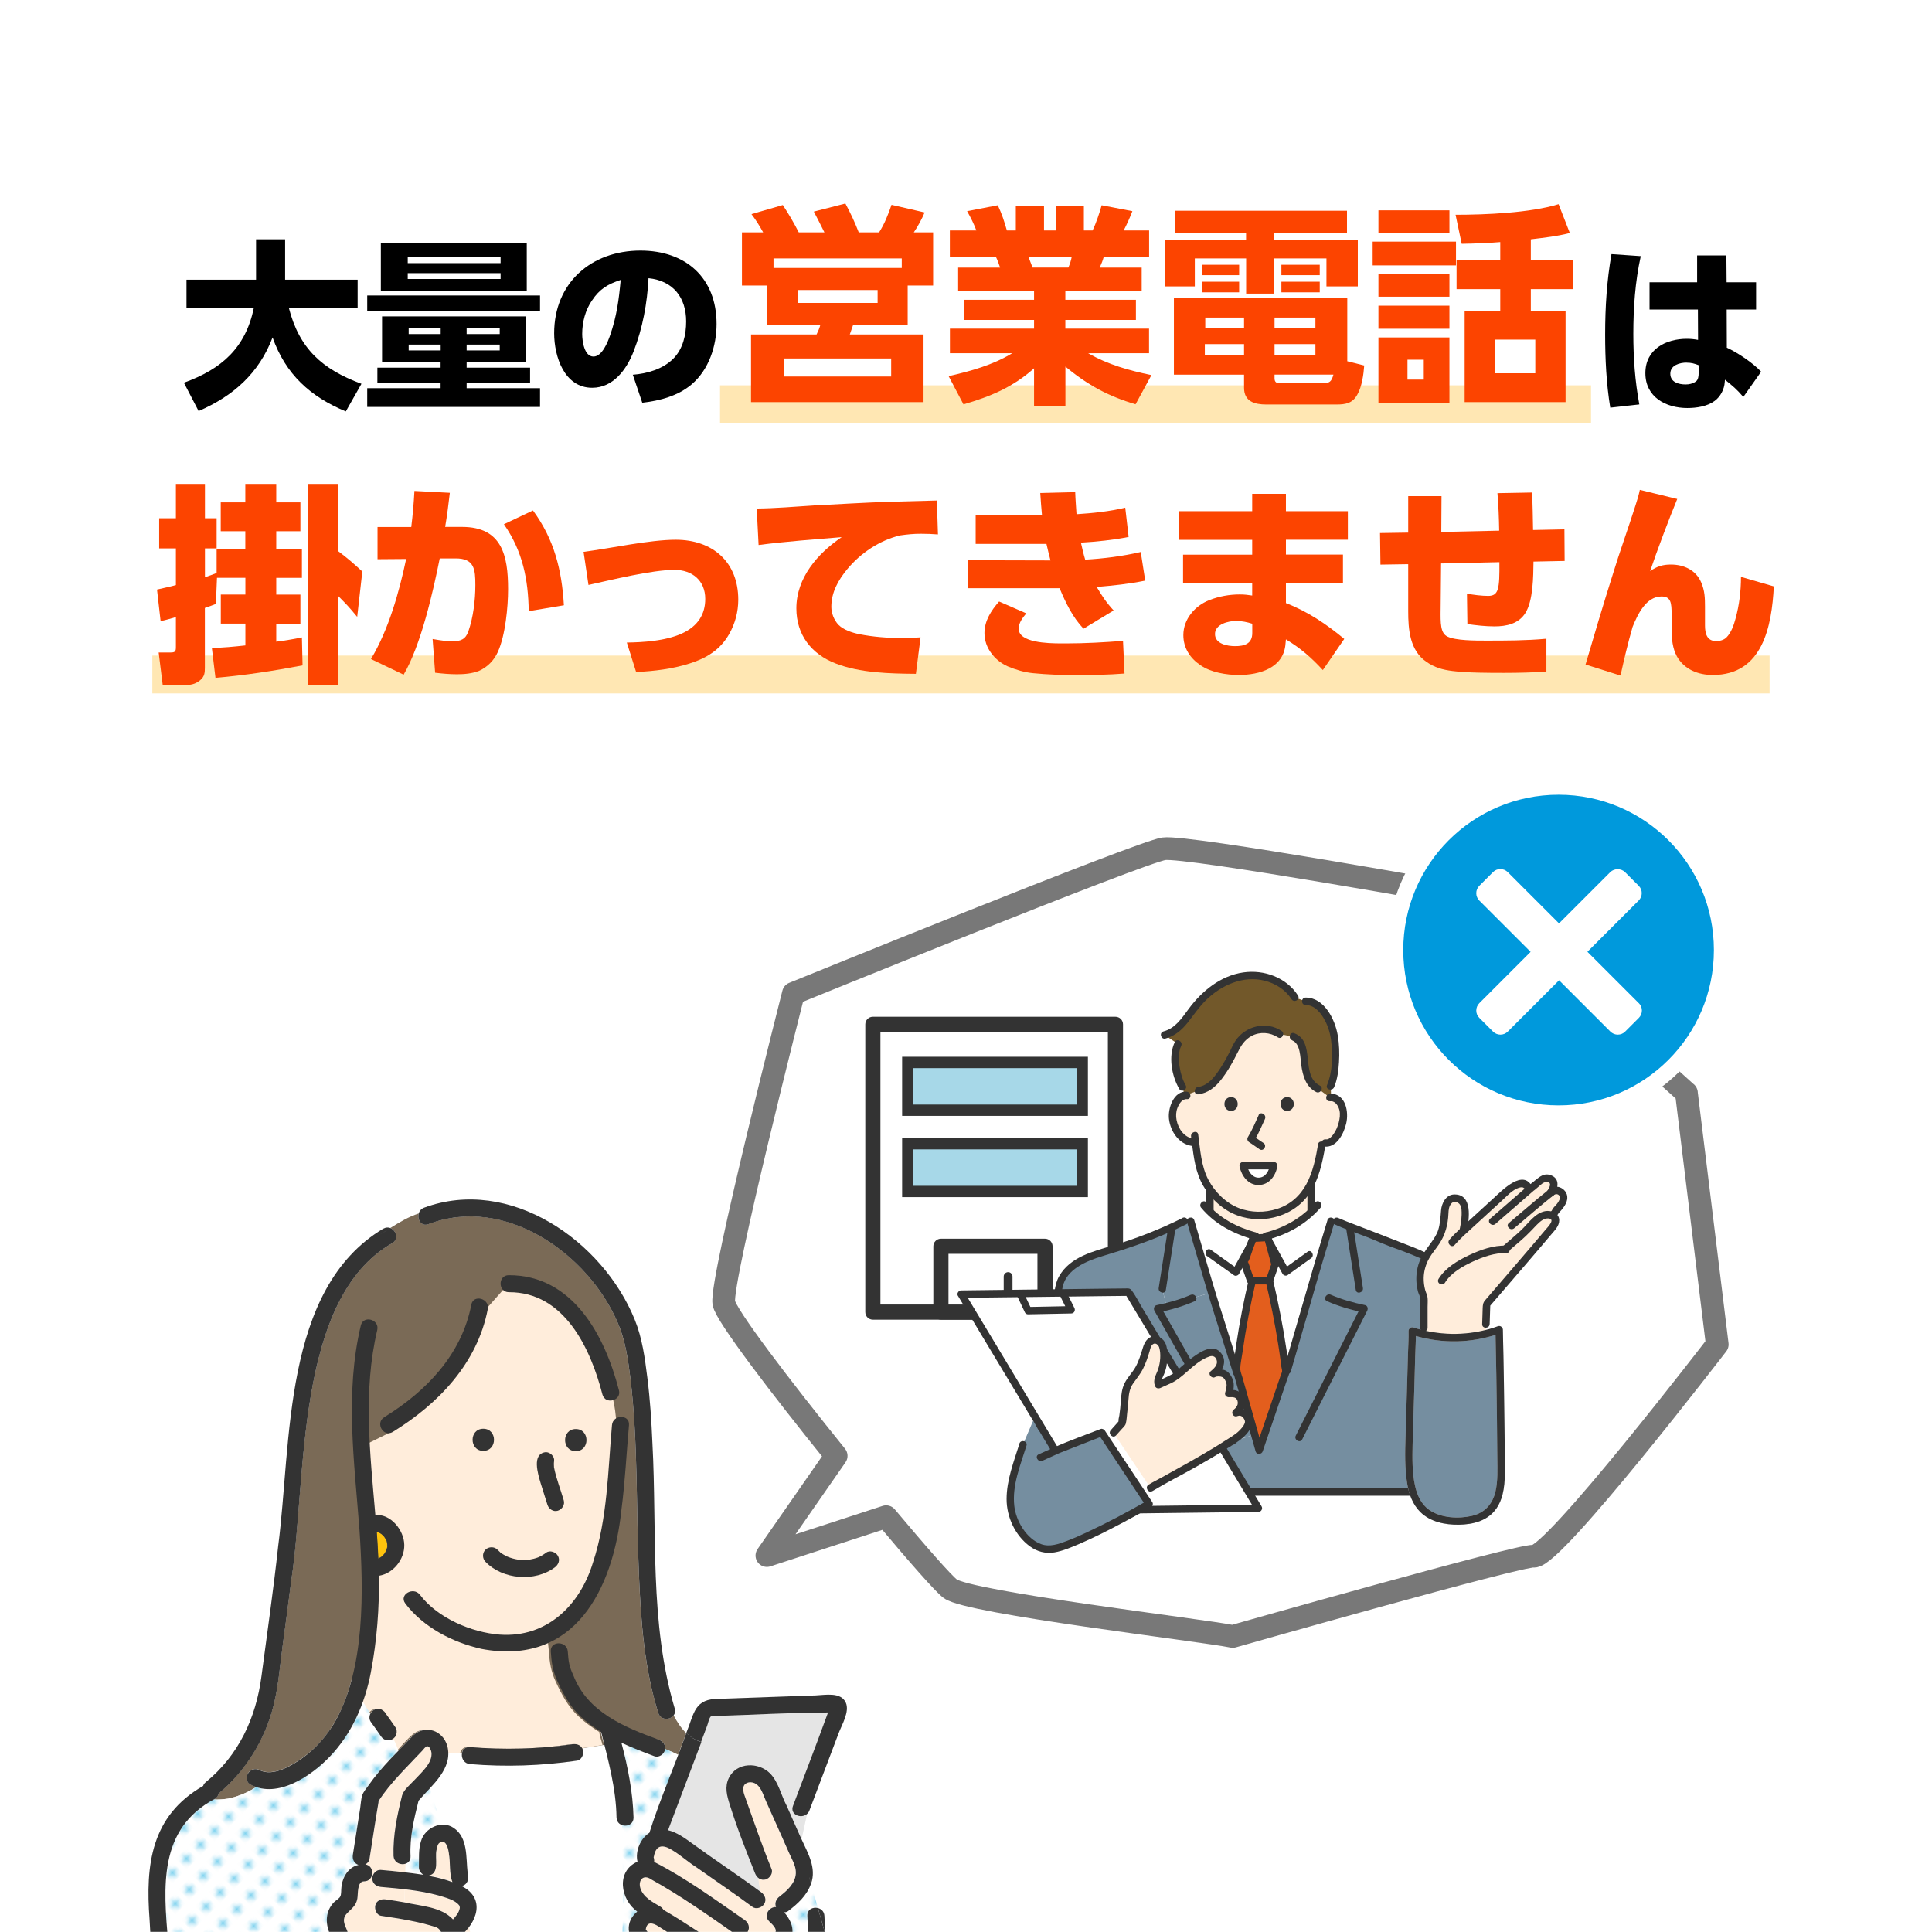 <?xml version="1.0" encoding="UTF-8"?>
<svg xmlns="http://www.w3.org/2000/svg" xmlns:xlink="http://www.w3.org/1999/xlink" viewBox="0 0 268 268">
  <defs>
    <style>
      .cls-1 {
        stroke: #333;
        stroke-width: 1.22px;
      }

      .cls-1, .cls-2, .cls-3 {
        fill: #fff;
      }

      .cls-1, .cls-3 {
        stroke-linecap: round;
        stroke-linejoin: round;
      }

      .cls-4 {
        fill: #cacaca;
      }

      .cls-5 {
        fill: #81d3ef;
      }

      .cls-6 {
        fill: #72582a;
      }

      .cls-7 {
        fill: #ffc30d;
      }

      .cls-8 {
        fill: #ffeddb;
      }

      .cls-3 {
        stroke: #787878;
        stroke-width: 3.15px;
      }

      .cls-9 {
        fill: none;
      }

      .cls-10 {
        fill: #e5e5e5;
      }

      .cls-11 {
        fill: #758ea0;
      }

      .cls-12 {
        fill: #fc4400;
      }

      .cls-13 {
        fill: #a7d8e8;
      }

      .cls-14 {
        fill: #333;
      }

      .cls-15 {
        fill: url(#_新規パターンスウォッチ_1);
      }

      .cls-16 {
        fill: #e35e1d;
      }

      .cls-17 {
        fill: #0099dc;
        stroke: #fff;
        stroke-miterlimit: 10;
        stroke-width: 2.23px;
      }

      .cls-18 {
        fill: #ffe7b3;
      }

      .cls-19 {
        fill: #7a6a56;
      }

      .cls-20 {
        clip-path: url(#clippath);
      }
    </style>
    <clipPath id="clippath">
      <rect class="cls-9" x="7.92" y="163.26" width="116.79" height="104.72"/>
    </clipPath>
    <pattern id="_新規パターンスウォッチ_1" data-name="新規パターンスウォッチ 1" x="0" y="0" width="4.98" height="5.18" patternTransform="translate(-898.22 -7995.24) rotate(-45) scale(.55)" patternUnits="userSpaceOnUse" viewBox="0 0 4.98 5.18">
      <g>
        <rect class="cls-9" x="0" width="4.98" height="5.18"/>
        <rect class="cls-2" x="0" y="0" width="4.98" height="5.18"/>
        <circle class="cls-5" cx="2.49" cy="2.59" r="1.06"/>
      </g>
    </pattern>
  </defs>
  <g id="bg">
    <rect class="cls-2" x="-.04" y=".03" width="268" height="268"/>
  </g>
  <g id="ph">
    <g class="cls-20">
      <g>
        <path class="cls-19" d="M91.41,241.34c.55.2.93.69.86,1.28l1.8.78c.18-.48.36-.96.54-1.44.2-.52.39-1.03.58-1.55-.74-.7-1.27-1.57-1.75-2.46-.51.66-1.8.71-2.13-.35-1.95-6.17-2.42-12.76-2.68-19.19-.4-9.09-.1-18.23-1.19-27.29-.32-2.54-.71-5.17-1.71-7.55-4.1-9.66-15.66-17.84-26.28-13.77-1.01.39-1.6-.64-1.37-1.47-1.37.44-2.66,1.21-3.93,2.01.8.32,1.19,1.57.22,2.13-13.5,7.71-11.83,32.84-13.95,46.59-.38,3.05-.8,6.1-1.21,9.14-.38,2.78-.58,5.65-1.27,8.38-1.19,4.73-3.86,9.08-7.62,12.2-.04.34-.33.66-.69.83,2.15.14,4.25-.64,5.93-1.73-.25-.09-.51-.19-.76-.32-1.35-.7-.15-2.74,1.19-2.04,1.88.98,4.49-.63,6.01-1.71,3.73-2.66,5.74-6.7,6.83-11.01l1.5,3.25c.34.54.68,1.12,1.02,1.69.23-.52.85-.81,1.39-.65.15.04.29.11.4.21.13.08.23.19.3.33.58,1.01,2.45,2.5,1.06,3.55.04.08.09.16.13.24.16.09.33.18.51.25-.18-.07-.34-.16-.51-.25.23.45.41.95.63,1.46.67-.72,1.32-1.48,2.04-2.14,2.01-1.88,4.89-.2,4.88,2.4l1.88.06c.09-.49.46-.9,1.11-.85,4.73.4,9.51.29,14.21-.4.55-.08,1.1.09,1.36.58l3.07-.47c-.13-.61-.4-1.21-.45-1.82l8.03,1.08Z"/>
        <path class="cls-2" d="M61,255.58s0,0,0,0c0,0-.06.05-.08.07.02,0,.04-.02.06-.03.01-.01.02-.03.02-.04Z"/>
        <path class="cls-2" d="M60.54,256.65s0-.02,0-.03c0-.01,0-.02,0-.04,0,.02,0,.04-.01.06Z"/>
        <path class="cls-2" d="M60.55,256.55s0,.03,0,.04c0-.04.01-.07.02-.1,0,.01-.01.03-.01.06Z"/>
        <path class="cls-2" d="M61.45,255.46s-.02,0-.06,0c.04,0,.06,0,.08,0,0,0-.02,0-.03,0Z"/>
        <polygon class="cls-2" points="61 255.58 60.99 255.58 61 255.58 61 255.58"/>
        <path class="cls-2" d="M52.9,212.79s.01,0,.02.01c-.06-.05-.05-.04-.02-.01Z"/>
        <path class="cls-2" d="M75.38,208.49s0,0,0,0c.03-.02.03-.03,0,0Z"/>
        <path class="cls-2" d="M75.32,208.54s0,0,0,0c-.03.02,0,0,0,0,0,0,0,0,0-.01Z"/>
        <path class="cls-2" d="M60.92,255.65c-.05.03-.07.04-.02.02,0,0,.01-.01.01-.02,0,0,0,0,0,0Z"/>
        <path class="cls-2" d="M52.53,249.81s0,0,0,0c-.16.2-.03.13,0,0Z"/>
        <path class="cls-2" d="M53.7,214.03s0,.03,0,.04c0,.01,0,.02,0,.03,0-.03,0-.06,0-.08Z"/>
        <path class="cls-7" d="M52.48,216.18c.14-.08.28-.17.42-.25,0,0,0,0,0,0,.13-.11.26-.24.37-.37.12-.13.19-.31.27-.46.06-.17.13-.31.17-.51-.03-.1.01-.32-.02-.45,0,0,0-.04,0-.08-.03-.12-.06-.37-.14-.47.06.14.07.17.03.09-.08-.18-.18-.34-.29-.5-.12-.13-.24-.26-.37-.37-.01,0-.02-.01-.03-.03-.17-.12-.24-.16-.41-.24-.08-.03-.16-.05-.24-.07.09,1.23.17,2.47.22,3.71,0,0,0,0,.01,0Z"/>
        <path class="cls-2" d="M52.95,212.83s-.02-.01-.04-.03c0,0,0,0,.02.01.01,0,.02.02.02.01Z"/>
        <path class="cls-8" d="M62.36,257.92c-.02-.21-.03-.42-.06-.64-.01-.11-.09-.43,0-.07-.06-.4-.14-.79-.28-1.17-.06-.1-.1-.21-.17-.3-.06-.06-.1-.12-.15-.17-.05-.03-.15-.07-.21-.11-.14,0-.27.04-.4.08.04,0-.04.03-.11.07-.02.02-.06.04-.09.05-.01.02-.03.04-.06.06-.03.05-.1.14-.11.18,0,0,0,.01-.01.02-.04.18-.11.36-.14.55.01-.04.03,0-.02.14-.26,1.16.51,3.26-1.12,3.56,1.13.2,2.26.46,3.33.87-.38-.98-.29-2.09-.4-3.13Z"/>
        <path class="cls-2" d="M54.39,241.27c.09.05.17.1.26.15-.04-.08-.08-.16-.13-.24-.04.03-.08.07-.13.09Z"/>
        <path class="cls-8" d="M67.44,181.61c-1.44,7.5-6.85,13.14-13.17,17.02l-3.22,1.59c.18,3.33.5,6.65.78,9.95,2.14-.22,3.98,2.1,4.01,4.12.05,2-1.52,4-3.52,4.29.03,5.86-.35,11.89-2.22,17.48.34.54.68,1.12,1.02,1.69.23-.52.85-.81,1.39-.65.15.04.29.11.4.21.13.08.23.19.3.33.58,1.01,2.45,2.5,1.06,3.55.04.08.09.16.13.24.16.09.33.18.51.25-.18-.07-.34-.16-.51-.25.23.45.41.95.63,1.46.67-.72,1.32-1.48,2.04-2.14,2.01-1.88,4.89-.2,4.88,2.4l1.88.06c.09-.49.46-.9,1.11-.85,4.73.4,9.51.29,14.21-.4.55-.08,1.1.09,1.36.58l3.07-.47c-.13-.61-.4-1.21-.45-1.82-1.01-.62-1.98-1.32-2.86-2.14-1.49-1.38-2.34-3.03-3.19-4.85-.65-1.39-.84-2.65-.94-4.17l-.27-2.66c2.94-1.77,6.91-6.05,7.66-9.72,3.76-18.53,1.19-23.57,1.19-23.57-1.66-6.43-6.44-15.18-14.12-15.13l-3.19,3.6Z"/>
        <path class="cls-15" d="M91.69,274.2c.18-.29.43-.45.7-.52-1.36-1.1-2.68-2.24-3.87-3.53-1.59-1.48-1.86-3.54-.13-5-2.34-1.65-2.96-5.61.04-6.91-.35-1.43.39-3.24,1.65-4.01.99-3.36,2.79-7.41,4-10.84l-1.8-.78c-.05.66-.83,1.24-1.48,1-1.53-.57-3.08-1.17-4.58-1.87.89,3.38,1.59,6.89,1.68,10.36.02.97-.92,1.32-1.62,1.05.06,5.17.2,10.35.03,15.52.57.03,1.12.4,1.13,1.14.08,7.65-.32,15.29-1.19,22.89-.06.55-.42.9-.84,1.04h6.52c-3.21-8.19-5.53-11.37-.23-19.55Z"/>
        <path class="cls-2" d="M86.25,253.17c-.4-.15-.73-.5-.74-1.05-.09-3.36-.79-6.77-1.67-10.04l-3.07.47c.34.59,0,1.58-.73,1.7-4.92.71-9.89.89-14.84.48-.86-.07-1.23-.87-1.11-1.52l-1.88-.06c.04,1.91-1.3,3.57-2.56,4.91l1.56,5.07c1.15-.16,2.28.64,2.81,1.63.81,1.56.65,3.36.85,5.05.25.75.03,1.64-.83,1.82,2.4,1.1,2.67,3.76,1.03,5.68l.22.99c.56-.14,1.18.08,1.32.81,1.22,5.62,1.69,11.13-2.67,15.58-.9,3.02-1.83,6.04-2.73,9.06h23.27c-.38-.15-.66-.49-.6-1.04.87-7.6,1.26-15.24,1.19-22.89,0-.79.62-1.16,1.23-1.14.17-5.17.03-10.35-.03-15.52Z"/>
        <path class="cls-15" d="M56.8,259.8c.64.08,1.3.17,1.96.27-.38-.2-.66-.62-.65-1.05-.08-2.43.02-5.59,3.1-5.9l-1.56-5.07c-.53.58-1.05,1.16-1.58,1.74-.63,2.5-1.24,5.07-1.11,7.67.04.58-.29.94-.71,1.07l-.03,1.2c.19.02.38.04.57.06Z"/>
        <path class="cls-8" d="M60.09,264.75c1.06.29,2.06.69,2.74,1.52.42-.46.83-.94.94-1.58,0,.01,0-.08,0-.15-.01.03-.07-.18-.06-.19-.37-.57-1.17-.83-1.89-1.1-1.83-.61-3.74-.93-5.65-1.16l-.04,1.82c1.33.23,2.66.49,3.96.84Z"/>
        <path class="cls-8" d="M65.28,268.3l-.22-.99c-.4.51-.87.97-1.35,1.38.06,1.28-.5,2.72-1.58,3.44,1.51,3.38-2.21,6.09-5.38,5.22,1.19,1.69,2.38,3.45,3.11,5.4.22.6-.25,1.3-.83,1.45-.75.21-1.34-.35-1.53-1.03-1.11-2.41-2.71-4.54-4.26-6.68-.32-.43-.68-.81-.72-1.38-.04-.72.73-1.32,1.41-1.15.2-.11.38-.25.57-.37,0,0,0,0,0,0,.57-.57,1.41-1.06,2.11-.37.4.4.46,1.12.09,1.57.11.07.22.13.34.19.18.07.37.11.56.15,0,0,0,0,0,0,.25.02.49.03.74-.01.23-.05.44-.1.66-.18.2-.09.41-.2.58-.34.1-.08.26-.24.31-.32.05-.08.11-.16.15-.25.02-.1.05-.2.08-.29-.07.21,0,.04,0-.1,0-.08-.03-.23-.02-.21-.02-.07-.04-.14-.05-.21,0,0-.01-.03-.02-.05-.02-.04-.05-.09-.06-.11-.06-.05-.12-.12-.19-.18-.21-.04-.4-.15-.55-.31-.04-.02-.07-.03-.08-.04-.99-.35-2.02-.59-3.03-.86-1.27-.26-2.7-.17-4.03-.27-.64-.05-1.18-.5-1.18-1.18,0-.6.54-1.23,1.18-1.18,2.8.04,5.59.33,8.19,1.43.04,0,.07-.02.11-.04.01,0,.04-.02.08-.03.06-.04.2-.09.29-.15.06-.09.18-.18.26-.27.06-.12.14-.24.2-.36.06-.16.1-.33.13-.5.01-.18,0-.36,0-.53-.05-.17-.07-.32-.13-.49-.07-.12-.13-.25-.22-.36t0,0c-.08-.07-.16-.16-.23-.23-.09-.05-.18-.1-.27-.16-2.47-.82-5.07-1.21-7.64-1.59-.65-.09-.95-.9-.83-1.45.15-.68.84-.91,1.45-.83.88.12,1.76.27,2.64.42l.04-1.82c-1.12-.13-2.24-.23-3.36-.33-.64-.06-1.18-.5-1.18-1.18,0-.6.55-1.24,1.18-1.18,1.14.1,2.28.21,3.42.35l.03-1.2c-.67.21-1.59-.14-1.66-1.07-.11-1.65.16-3.34.45-4.96.2-1.15.4-2.34.74-3.46.25-.82,1.16-1.53,1.73-2.14.89-.98,2.56-2.37,2.33-3.85-.04-.26-.26-.81-.59-.82-.21,0-.56.49-.68.63-.63.66-1.26,1.33-1.89,2,.04.03.08.06.12.09-.04-.03-.08-.06-.12-.09-1.5,1.56-2.96,3.12-4.14,4.94-.47,2.7-.85,5.41-1.29,8.11-.05.32-.28.57-.58.72,1.35.16,1.29,2.34-.17,2.35-.99,0-.81,1.74-.93,2.4-.19,1.04-.84,1.39-1.49,2.1-.64.7-.34,1.38,0,2.15.32.73.55,1.5.3,2.29-.23.84-1.02,1.29-1.4,1.98.35.74.98,1.33,1.25,2.14.55,1.4.59,3.1.79,4.58.22,1.7.42,3.41.7,5.1.56,3.35.04,6.82-1.12,10.04h10.12c.76-2.52,1.52-5.04,2.29-7.56-.58-.36-.77-1.37-.2-1.84,2.1-1.65,3.73-3.98,4.16-6.65.43-2.67-.14-5.35-.65-7.96-.15-.76.37-1.3.96-1.44Z"/>
        <path class="cls-15" d="M54.39,241.27c-.55.3-1.25.08-1.56-.45-.46-.67-.93-1.34-1.41-2-.21-.3-.2-.75-.06-1.08-.34-.57-.67-1.15-1.02-1.69-1.01,2.83-2.51,5.45-4.64,7.65-2.37,2.46-6.56,5.38-10.14,4.18-1.69,1.09-3.78,1.87-5.93,1.73-7.73,4.21-6.94,12.18-6.32,19.75.5,8.12.66,16.26.76,24.38h21.99c.49-1.26.9-2.57,1.19-3.88.74-3.32.04-6.46-.39-9.78-.21-1.64-.25-3.5-.77-5.08-.36-1.09-1.44-1.82-1.47-3.04-.02-.75.33-1.4.79-1.96.17-.2.63-.52.7-.77.08-.29-.21-.71-.32-.97-.66-1.49-.63-3.12.54-4.37.25-.27.76-.51.92-.86.15-.33.09-.88.14-1.23.13-1.4.97-2.82,2.37-3.11-.62-.21-.88-.81-.78-1.43.34-2.14.67-4.28,1.01-6.41.09-.58.11-1.24.28-1.8.16-.54.62-1.03.94-1.48,1.15-1.74,2.66-3.19,4.09-4.7-.21-.5-.4-1.01-.63-1.46-.09-.05-.18-.1-.26-.15Z"/>
        <path class="cls-15" d="M113.11,290c-.37-8.08-.75-16.16-1.12-24.23-.04-.91.78-1.27,1.47-1.09l-.95-3.37c-.55,1.63-1.84,2.78-3.17,3.8-.16.13-.36.17-.56.17,1.13,1.28,1.67,2.84.55,4.39-.42.59-.96,1.09-1.34,1.7-.51.83-.68,1.94-1.04,2.85-.99,2.47-1.86,5-3.39,7.21,1.83,3.76,3.45,7.65,5.21,11.46.13.28.17.58.12.86h4.43c-.13-1.24-.12-2.5-.2-3.75Z"/>
        <path class="cls-10" d="M114.31,239.14c.19-.49.33-1.08.56-1.59-5.25,0-10.46.35-15.71.48-.3.01-.48-.02-.59.12-.23.29-.33.88-.46,1.23-.29.75-.57,1.51-.85,2.26,0,0,0,0,0,0,0,0,0,0,0,0-1.54,4.07-3.08,8.14-4.62,12.22,1.18.28,2.29,1.07,3.27,1.78,3.16,2.31,6.43,4.46,9.58,6.78l-.28-1.92c-.19-.15-.34-.36-.43-.6-.81-2.01-1.6-4.02-2.34-6.06-.42-1.16-.81-2.32-1.18-3.49-.39-1.24-.75-2.45-.13-3.7,1.09-2.23,4.11-2.25,5.74-.63,1.17,1.25,1.5,3.02,2.3,4.5.68,1.52,1.34,3.06,2.03,4.59l.75-3.44c-.82.67-2.36.05-1.91-1.15,1.43-3.79,2.87-7.58,4.3-11.38Z"/>
        <path class="cls-8" d="M105.55,262.47c.51.38.78,1.02.42,1.62-.3.51-1.1.81-1.62.42-2.58-1.91-5.24-3.7-7.86-5.55-1.32-.85-2.47-1.98-3.88-2.66-1.29-.53-1.78.18-1.97,1.32.05.14.01.08,0,0-.01-.03-.03-.08-.06-.14.11.25.15.52.12.78,4.43,2.26,8.47,5.24,12.56,8.06.52.37.77,1.02.42,1.62-.3.52-1.1.8-1.62.42-3.84-2.69-7.68-5.41-11.78-7.68-1.07-.76-1.82.12-1.49,1.23.39,1.24,1.7,1.93,2.75,2.54.21.12.35.28.45.46,3.06,1.78,5.96,3.83,8.96,5.7,1.28.82.09,2.87-1.19,2.04-2.83-1.8-5.63-3.67-8.47-5.45-.77-.49-1.63-.71-1.75.45,2.06,2.77,5.07,4.71,7.71,6.9.5.4.41,1.26,0,1.67-1.21,1.06-2.39-.75-3.37-1.34-.02.16-.07.33-.18.5-1.26,2.01-2.51,4.18-2.81,6.58-.22,1.76.24,3.29.84,4.91.79,2.11,1.62,4.2,2.45,6.29.09.21.1.41.07.58h12.3c-1.65-3.7-3.35-7.38-4.98-11.08-1.05-.29-1.16-1.59-.31-2.16,1.81-2.34,3.19-6.38,4.27-9.54.37-1.13,1.56-2.06,2.05-3.03.11-.48-.56-1.07-.89-1.39-.87-.84,0-2.05.94-2-.23-.56.02-1.11.49-1.47,1-.76,2.15-1.8,2.25-3.14.05-.73-.22-1.4-.53-2.04-1.23-2.65-2.38-5.34-3.59-8-.41-.91-.68-2.11-1.61-2.54-.7-.3-1.5-.03-1.55.68-.05.44.1.85.25,1.26,1.2,3.34,2.33,6.69,3.67,9.98.37,1.03-1.06,1.97-1.84,1.23l.28,1.92s.05.03.07.05Z"/>
        <path class="cls-14" d="M51.45,231.94c.84-4.4,1.18-8.89,1.11-13.36,2-.3,3.57-2.29,3.52-4.29-.03-2.02-1.88-4.33-4.01-4.12-.73-8.53-1.74-17.24.26-25.67.35-1.48-1.93-2.11-2.28-.63-2.22,9.34-.91,18.84-.19,28.27.57,8.45.85,19.46-3.53,26.94-1.13,1.82-2.58,3.5-4.33,4.75-1.51,1.08-4.13,2.69-6.01,1.71-1.35-.7-2.54,1.34-1.19,2.04,3.74,1.94,8.36-1.22,10.9-3.86,3.13-3.25,4.91-7.38,5.75-11.77ZM52.49,212.55c.16.08.23.12.41.24-.03-.03-.04-.04.02.01.02.02.04.03.04.03,0,0-.01,0-.02-.01.13.11.25.24.37.37.11.16.21.32.29.5.04.08.03.05-.03-.09.08.1.11.35.14.47,0-.01,0-.03,0-.04,0,.02,0,.05,0,.08,0,0,0-.02,0-.03,0,.04,0,.07,0,.08.04.13,0,.36.02.45-.04.2-.1.34-.17.51-.08.15-.15.32-.27.46-.12.13-.24.26-.37.37,0,0,0,0,0,0-.14.08-.28.17-.42.25,0,0,0,0-.01,0-.06-1.24-.13-2.47-.22-3.71.08.02.16.04.24.07Z"/>
        <path class="cls-14" d="M53.17,170.43c-14.03,8.4-12.71,29.7-14.58,44.02-.65,6.04-1.53,12.05-2.32,18.07-.76,5.78-3.15,10.96-7.73,14.7-.2.16-.31.34-.36.52-7.23,4.15-8.01,10.92-7.43,18.55.55,9.15.81,18.31,1.01,27.47h2.32c-.1-8.13-.26-16.27-.76-24.38-.64-7.63-1.39-15.65,6.45-19.83.34-.19.51-.47.56-.76,3.76-3.11,6.43-7.47,7.62-12.2.69-2.73.89-5.6,1.27-8.38.41-3.05.83-6.09,1.21-9.14,2.13-13.77.43-38.85,13.95-46.6.98-.55.58-1.8-.22-2.12-.53.33-1.06.67-1.58.98.53-.32,1.05-.65,1.58-.98-.29-.11-.63-.11-.97.08Z"/>
        <path class="cls-14" d="M85.85,192.83c-1.95-7.57-6.4-15.96-15.27-15.94-1.52-.01-1.52,2.35,0,2.36,7.68-.05,11.34,7.77,12.99,14.2.41,1.46,2.69.84,2.28-.63Z"/>
        <path class="cls-14" d="M65.38,180.98c-1.33,6.92-6.25,12.02-12.08,15.61-1.29.8-.11,2.84,1.19,2.04,6.32-3.89,11.72-9.52,13.17-17.02.29-1.49-1.99-2.12-2.28-.63Z"/>
        <path class="cls-14" d="M56.22,222.43c2.51,3.31,6.59,5.41,10.58,6.3,12.88,2.43,18.25-8.25,19.4-19.29.51-3.9.7-7.83,1.05-11.75.13-1.52-2.23-1.51-2.36,0-.56,6.36-.62,12.92-2.63,19.04-1.8,5.95-6.41,10.48-12.93,10.02-3.93-.3-8.64-2.31-11.07-5.52-.91-1.2-2.96-.02-2.04,1.19Z"/>
        <path class="cls-14" d="M67.04,198.19c-1.98,0-1.98,3.07,0,3.07s1.98-3.07,0-3.07Z"/>
        <path class="cls-14" d="M79.87,201.3c1.98,0,1.98-3.07,0-3.07s-1.98,3.07,0,3.07Z"/>
        <path class="cls-14" d="M69.39,215.33c-.13-.12-.26-.24-.38-.36-.44-.46-1.23-.44-1.67,0-.46.46-.44,1.21,0,1.67,2.39,2.49,6.87,2.83,9.62.78.51-.38.77-1.02.42-1.62-.29-.5-1.1-.81-1.62-.42-.34.25-.72.49-1.11.65-.39.15-.81.25-1.22.32-.51.05-1.01.05-1.53,0-.52-.08-1-.21-1.49-.41-.36-.17-.71-.36-1.03-.6Z"/>
        <path class="cls-14" d="M114.36,265.77c-.03-.61-.43-.97-.9-1.09l1.01,3.57c-.04-.83-.08-1.65-.11-2.48Z"/>
        <path class="cls-14" d="M114.52,269.25c-.02-.33-.03-.67-.05-1l-1.01-3.57c-.69-.17-1.51.18-1.47,1.09.46,9.33.81,18.66,1.32,27.98h2.31c-.3-8.16-.76-16.33-1.11-24.5Z"/>
        <path class="cls-14" d="M112.26,260.44l.25.86c.78-2.21-.45-4.24-1.34-6.2l-.84,3.89.84-3.89c-.69-1.52-1.35-3.06-2.03-4.59-.79-1.48-1.12-3.25-2.3-4.5-1.63-1.62-4.64-1.6-5.74.63-.61,1.25-.26,2.46.13,3.7,1.01,3.24,2.26,6.4,3.52,9.55.24.59.79,1.01,1.45.83.56-.16,1.07-.86.83-1.45-1.34-3.29-2.47-6.64-3.67-9.98-.15-.41-.3-.82-.25-1.26.05-.71.85-.98,1.55-.68.93.43,1.2,1.64,1.61,2.54.76,1.69,1.51,3.38,2.27,5.07.44.98.85,1.97,1.32,2.93.31.64.58,1.32.53,2.04-.09,1.34-1.25,2.38-2.25,3.14-.47.36-.72.91-.49,1.47-.94-.05-1.81,1.16-.94,2,.33.32,1.01.91.89,1.39-.49.97-1.68,1.9-2.05,3.03-1.07,3.16-2.46,7.2-4.27,9.54-.85.57-.74,1.88.31,2.16,1.63,3.71,3.33,7.39,4.98,11.08h2.31c.05-.28.01-.58-.12-.86-1.76-3.81-3.38-7.7-5.21-11.46,1.53-2.22,2.4-4.74,3.39-7.21.36-.91.52-2.02,1.04-2.85.38-.62.92-1.12,1.34-1.7,1.12-1.55.58-3.11-.55-4.39.2,0,.4-.04.56-.17,1.33-1.01,2.61-2.17,3.17-3.8l-.25-.86Z"/>
        <path class="cls-14" d="M90.65,257.63c.01.08.05.14,0,0h0Z"/>
        <path class="cls-14" d="M95.2,240.41c-1.64,4.62-3.65,9.17-5.12,13.83-1.25.77-1.99,2.58-1.65,4.01-3,1.3-2.38,5.25-.04,6.91-1.72,1.47-1.45,3.53.13,5,1.18,1.29,2.51,2.43,3.87,3.53-.26.06-.51.22-.7.52-1.31,2.09-2.55,4.33-2.99,6.78-.38,2.1-.13,4.03.6,6.02.83,2.27,1.73,4.51,2.62,6.75h2.37c.03-.17.01-.37-.07-.58-.83-2.09-1.66-4.18-2.45-6.29-.61-1.62-1.07-3.15-.84-4.91.3-2.4,1.55-4.56,2.81-6.58.11-.17.16-.34.18-.5.98.59,2.16,2.4,3.37,1.34.41-.41.5-1.27,0-1.67-2.64-2.19-5.65-4.13-7.71-6.9.13-1.16.98-.95,1.75-.45,2.84,1.78,5.64,3.65,8.47,5.45,1.28.83,2.47-1.22,1.19-2.04-3-1.88-5.9-3.93-8.96-5.7-.09-.17-.23-.33-.45-.46-1.05-.61-2.36-1.3-2.75-2.54-.34-1.1.41-1.99,1.49-1.23,4.1,2.27,7.94,4.99,11.78,7.68.52.37,1.32.09,1.62-.42.35-.59.1-1.25-.42-1.62-4.09-2.82-8.13-5.8-12.56-8.06.03-.26-.02-.53-.12-.78.03.06.04.1.06.14.19-1.14.68-1.86,1.97-1.32,1.41.69,2.56,1.82,3.88,2.66,2.62,1.85,5.28,3.64,7.86,5.55.52.38,1.31.08,1.62-.42.36-.6.09-1.24-.42-1.62-3.17-2.35-6.47-4.51-9.65-6.83-.97-.71-2.08-1.5-3.27-1.78,1.54-4.07,3.08-8.14,4.62-12.22-.85-.28-1.51-.71-2.06-1.23Z"/>
        <path class="cls-14" d="M117.32,236.17c-.7-1.5-2.85-1.04-4.17-.99-4.43.16-8.86.31-13.29.47-3.59-.05-3.53,1.98-4.67,4.76.55.52,1.21.95,2.06,1.23.29-.75.57-1.51.85-2.26.13-.35.23-.93.46-1.23.11-.14.29-.11.59-.12,5.25-.13,10.45-.48,15.71-.48-1.57,4.34-3.24,8.64-4.86,12.96-.45,1.2,1.09,1.82,1.91,1.15l.51-2.35-.51,2.35c.16-.13.29-.3.37-.52,1.35-3.57,2.7-7.14,4.05-10.71.43-1.15,1.57-3.01.99-4.26Z"/>
        <path class="cls-14" d="M79.41,241.95c-4.7.68-9.48.79-14.21.4-1.52-.13-1.51,2.24,0,2.36,4.96.41,9.92.24,14.84-.48.63-.09.98-.89.83-1.45-.19-.68-.82-.92-1.45-.83Z"/>
        <path class="cls-14" d="M93.59,236.98c-3.54-11.92-2.43-24.55-3.09-36.81-.13-3.02-.32-6.04-.7-9.04-.34-2.72-.71-5.52-1.75-8.07-4.45-10.96-17.34-19.93-29.23-15.53-.41.16-.65.47-.74.81,1.02-.33,2.08-.47,3.21-.28-1.13-.19-2.19-.05-3.21.28-.23.83.36,1.86,1.37,1.47,10.61-4.06,22.18,4.11,26.28,13.77,1.01,2.37,1.39,5,1.71,7.55,1.09,9.05.79,18.19,1.19,27.29.27,6.43.74,13.02,2.68,19.19.33,1.05,1.63,1.01,2.13.35-.53-.99-1-2-1.64-2.85.64.85,1.11,1.86,1.64,2.85.19-.25.27-.58.15-.97Z"/>
        <path class="cls-14" d="M53.15,237.3c-.11-.1-.25-.18-.4-.21-.98-.3-1.89.87-1.33,1.74.48.66.95,1.32,1.41,2,.17.26.4.46.71.54.6.18,1.3-.21,1.45-.83.07-.3.06-.65-.12-.91-.46-.67-.93-1.34-1.41-2-.07-.14-.18-.25-.3-.33Z"/>
        <path class="cls-14" d="M75.31,208.55s0,0,0,0c0,0,0,0,.01-.01,0,0,0,0-.01,0Z"/>
        <path class="cls-14" d="M91.41,241.34c-4.8-1.75-9.93-3.84-11.89-8.97-.55-1.16-.67-1.9-.76-3.28-.1-1.51-2.47-1.52-2.36,0,.1,1.52.29,2.78.94,4.17.85,1.81,1.71,3.46,3.19,4.85.88.82,1.84,1.51,2.86,2.14.96,3.85,2.07,7.85,2.13,11.86.04,1.52,2.4,1.52,2.36,0-.09-3.47-.78-6.98-1.68-10.36,1.5.7,3.06,1.3,4.58,1.87.6.22,1.3-.25,1.45-.83.18-.66-.22-1.23-.83-1.45Z"/>
        <path class="cls-14" d="M49.72,283.72c-.28-1.69-.48-3.4-.7-5.1-.19-1.48-.24-3.18-.79-4.58-.27-.8-.91-1.39-1.25-2.14.37-.69,1.16-1.14,1.4-1.98.25-.79.02-1.56-.3-2.29-.34-.77-.63-1.45,0-2.15.65-.72,1.3-1.06,1.49-2.1.12-.66-.06-2.4.93-2.4,1.46-.01,1.52-2.19.17-2.35.29-.15.52-.4.58-.72.44-2.71.82-5.42,1.29-8.11,1.68-2.59,3.94-4.69,6.03-6.94.13-.13.48-.63.68-.63.34,0,.55.55.59.82.23,1.48-1.44,2.87-2.33,3.85-.56.61-1.47,1.32-1.73,2.14-.68,2.73-1.29,5.59-1.19,8.42.1,1.51,2.47,1.52,2.36,0-.13-2.6.48-5.16,1.11-7.67,1.83-2.15,4.81-4.42,3.99-7.6-.63-2.18-3.05-2.99-4.74-1.45-2.1,2.22-4.37,4.33-6.13,6.84-.32.45-.77.95-.94,1.48-.17.56-.19,1.22-.28,1.8-.34,2.14-.67,4.28-1.01,6.41-.1.62.16,1.22.78,1.43-1.4.29-2.24,1.7-2.37,3.11-.05.36,0,.91-.14,1.23-.15.34-.66.59-.92.86-1.16,1.24-1.19,2.88-.54,4.37.11.25.4.68.32.97-.07.26-.53.57-.7.77-.46.56-.81,1.21-.79,1.96.03,1.23,1.11,1.95,1.47,3.04.52,1.58.56,3.44.77,5.08.42,3.32,1.12,6.45.39,9.78-.29,1.31-.69,2.61-1.19,3.88h2.55c1.16-3.22,1.68-6.68,1.12-10.04ZM52.52,249.81s0,0,0,0c-.03.13-.17.21,0,0Z"/>
        <path class="cls-14" d="M59.03,284.19c.58-.16,1.05-.85.83-1.45-.72-1.95-1.92-3.71-3.11-5.4,3.18.87,6.89-1.84,5.38-5.22,1.07-.72,1.64-2.16,1.58-3.44,2.48-1.92,3.71-5.35.33-7.05.85-.19,1.08-1.07.83-1.82-.25-2.14.08-4.89-1.95-6.26-1.65-1.1-3.98,0-4.51,1.82-.38,1.15-.27,2.45-.3,3.65-.01.43.27.84.65,1.05-1.99-.3-3.95-.51-5.94-.68-.64-.06-1.18.58-1.18,1.18,0,.69.54,1.12,1.18,1.18,2.71.24,5.41.47,8.04,1.19.97.31,2.28.6,2.86,1.4-.01.02.05.22.06.19,0,.07,0,.17,0,.15-.11.64-.53,1.12-.94,1.58-1.64-1.78-4.5-1.85-6.74-2.37-.86-.15-1.73-.29-2.59-.41-.61-.09-1.3.15-1.45.83-.13.56.17,1.36.83,1.45,2.57.39,5.16.78,7.64,1.59.09.05.18.1.27.16.08.08.15.16.23.23t0,0c.09.11.14.24.22.36.06.17.09.32.13.49,0,.18.01.36,0,.53-.03.17-.07.34-.13.5-.07.12-.14.24-.2.36-.08.09-.2.18-.26.27-.09.06-.22.11-.29.15.02,0,.03-.01.06-.02-.02,0-.04.01-.06.02,0,0,0,0,0,0-.04.03-.11.04-.07.02-.04.01-.07.03-.11.04-2.6-1.1-5.39-1.38-8.19-1.43-.64-.05-1.18.58-1.18,1.18,0,.68.54,1.13,1.18,1.18,1.34.1,2.77.01,4.03.27,1.01.26,2.04.51,3.03.86.01,0,.04.02.08.04.15.16.33.27.55.31.07.06.13.13.19.18.01.02.04.07.06.11,0,.02.02.05.02.05.02.07.04.14.05.21,0-.02.02.13.02.21,0,.14-.07.31,0,.1-.03.09-.05.2-.08.29-.04.09-.1.16-.15.25-.06.08-.21.25-.31.32-.17.14-.38.25-.58.34-.22.08-.43.13-.66.18-.25.04-.49.03-.74.01,0,0,0,0,0,0-.19-.04-.37-.08-.56-.15-.12-.06-.23-.12-.34-.19.37-.44.31-1.16-.09-1.57-.7-.69-1.54-.2-2.11.37,0,0,0,0,0,0-.19.13-.37.26-.57.37-.69-.17-1.45.43-1.41,1.15.04.56.4.94.72,1.38,1.55,2.14,3.15,4.27,4.26,6.68.19.68.79,1.24,1.53,1.03ZM61.45,255.46s.02,0,.03,0c-.02,0-.05,0-.08,0,.04,0,.05,0,.06,0ZM61,255.58s0,0,0,0c0,0,0,0,0,0,0,0,0,0,0,0ZM59.43,260.19c1.63-.31.85-2.39,1.12-3.56,0,.01,0,.01,0,.03,0-.02,0-.04.01-.06,0-.03,0-.08.02-.1.03-.19.1-.36.14-.55,0,0,0-.01.01-.02.02-.03.09-.13.11-.18.02-.03.04-.05.06-.06-.05.02-.03,0,.02-.02.02-.02.07-.06.08-.07,0,0,0,0,0,0,0,.01,0,.02-.02.04.07-.04.15-.07.11-.07.13-.05.26-.07.4-.08.05.04.16.08.21.11.06.05.1.11.15.17.07.1.11.2.17.3.14.38.22.77.28,1.17-.04-.15-.04-.18-.04-.16.25,1.29.02,2.74.5,4-1.06-.4-2.19-.67-3.33-.87ZM57.62,275.13c.08,0,.09.02,0,0h0ZM54.79,274.62c-.13-.17-.04-.27.03.04-.01-.01-.02-.03-.03-.04Z"/>
        <path class="cls-14" d="M60.92,255.65s0,0,0,0c0,0-.01.01-.01.02.03-.01.06-.03.09-.05-.03.01-.05.02-.06.03Z"/>
        <path class="cls-14" d="M60.57,256.48s-.01.07-.02.1c0,.01,0,.02,0,.04.05-.15.04-.18.02-.14Z"/>
        <path class="cls-14" d="M52.91,212.8s-.01,0-.02-.01c.01.01.02.02.03.03,0,0-.01,0-.02-.01Z"/>
        <path class="cls-14" d="M76.86,202.61c.08-.61-.6-1.2-1.17-1.17-1.97.23-1.05,3.07-.69,4.31.31,1,.63,1.99.94,2.99.18.58.82,1.02,1.44.82.58-.19,1.01-.81.82-1.44-.44-1.52-1.04-3.01-1.35-4.57-.03-.31-.03-.63.02-.94Z"/>
      </g>
    </g>
    <path class="cls-3" d="M233.94,151.61l-30.3-27.3s-38.96-7.03-42.19-6.57c-3.23.46-51.39,20.06-51.39,20.06,0,0-10.12,39.7-9.66,42.92.24,1.67,7.88,11.68,15.59,21.23l-9.61,13.83,16.54-5.39c4.39,5.24,7.94,9.28,8.89,9.99,2.6,1.95,34.84,5.73,39.19,6.62,0,0,39.85-11.33,41.76-11.13,2.68.27,25.45-29.37,25.45-29.37l-4.28-34.91Z"/>
    <g>
      <rect class="cls-2" x="121.08" y="142.09" width="33.65" height="39.92"/>
      <path class="cls-14" d="M154.73,183.06h-33.65c-.58,0-1.05-.47-1.05-1.05v-39.92c0-.58.47-1.05,1.05-1.05h33.65c.58,0,1.05.47,1.05,1.05v39.92c0,.58-.47,1.05-1.05,1.05ZM122.13,180.96h31.55v-37.82h-31.55v37.82Z"/>
    </g>
    <g>
      <rect class="cls-2" x="130.52" y="172.88" width="14.44" height="9.13"/>
      <path class="cls-14" d="M144.96,171.83h-14.44c-.58,0-1.05.47-1.05,1.05v9.13c0,.58.47,1.05,1.05,1.05h14.44c.58,0,1.05-.47,1.05-1.05v-9.13c0-.58-.47-1.05-1.05-1.05ZM143.91,173.93v7.03h-12.34v-7.03h12.34Z"/>
    </g>
    <line class="cls-1" x1="139.84" y1="177.08" x2="139.84" y2="186.21"/>
    <rect class="cls-13" x="125.92" y="147.38" width="24.2" height="6.63"/>
    <path class="cls-14" d="M150.91,154.79h-25.77v-8.2h25.77v8.2ZM126.71,153.22h22.62v-5.05h-22.62v5.05Z"/>
    <rect class="cls-13" x="125.92" y="158.65" width="24.2" height="6.63"/>
    <path class="cls-14" d="M150.91,166.06h-25.77v-8.2h25.77v8.2ZM126.71,164.49h22.62v-5.05h-22.62v5.05Z"/>
    <g>
      <rect class="cls-8" x="167.83" y="160.56" width="14.03" height="11.88"/>
      <path class="cls-14" d="M167.83,172.96h14.03c.28,0,.51-.24.51-.51v-11.88c0-.28-.24-.51-.51-.51h-14.03c-.28,0-.51.24-.51.51v11.88c0,.66,1.03.66,1.03,0v-11.88l-.51.51h14.03l-.51-.51v11.88l.51-.51h-14.03c-.66,0-.66,1.03,0,1.03Z"/>
    </g>
    <path class="cls-2" d="M174.9,171.26c-5.66,0-7.81-4.07-7.81-4.07l-1.81,2.26,7.47,34.52,5.89.34,6.56-33.27-2.38-3.85s-2.26,4.07-7.92,4.07Z"/>
    <path class="cls-11" d="M198.9,174.95c-2.35-1.41-5.95-2.47-7.53-3.18-1.81-.82-4.19-1.56-6-2.38h-.73s-1.55,5.15-1.55,5.15l-8.13,27-.37.11-.75-2.57-2.86.84-10.4-18.36s.51-.1,1.25-.29l-.6-2.45,1.31-8.37-.07-.16c-2.65,1.21-5.39,2.24-8.19,3.06-1.49.44-3.02.83-4.38,1.58-1.36.75-2.57,1.93-2.97,3.44l-4.67,28.61h60.95l-1.53-27.5c-.19-1.45-1.52-3.76-2.77-4.51Z"/>
    <path class="cls-8" d="M184.63,152.23h0c-.06,0-.12,0-.18.01l-1.62-1.2c-2.86-1.37-1-6.35-3.44-7.22l-1.88-.38c-1.4-.97-3.44-.87-4.75.21-.94.78-1.04,1.07-1.56,2.13-.6,1.21-1.25,2.4-2.07,3.48-.73.97-1.7,1.9-2.92,2.01l-1.74.65c-.06,0-.12,0-.18.02-.86.15-1.49,1.39-1.63,2.14-.31,1.75.81,4.12,2.73,4.37l.43-.05c.31,2.4.53,4.41,1.83,6.33.53.77,1.23,1.53,2.19,2.29,2.29,1.82,5.64,2.03,8.28.85,1.12-.5,2-1.2,2.68-2.07,1.41-1.77,2.05-4.2,2.51-6.94l.45-.32c1.51.28,2.86-2.76,2.54-4.52-.14-.79-.77-1.82-1.7-1.8ZM170.77,154.1c-1.23,0-1.23-1.91,0-1.91s1.23,1.91,0,1.91ZM172.45,161.69h4.24c-.48,2.85-3.65,2.96-4.24,0ZM178.55,154.1c-1.23,0-1.23-1.91,0-1.91s1.23,1.91,0,1.91Z"/>
    <path class="cls-6" d="M184.82,142.7c-.66-2-1.99-3.86-3.71-3.8l-1.5-.55c-1.54-2.46-4.82-3.51-7.65-2.84-2.38.56-4.22,1.89-5.83,3.7-1.45,1.64-2.34,3.82-4.59,4.36l1.87,1.24c-.87,1.74-.12,4.73.62,5.98l.28,1.15c.06-.01.12-.02.18-.02l1.74-.65c1.21-.11,2.18-1.04,2.92-2.01.82-1.08,1.47-2.27,2.07-3.48.52-1.06.62-1.35,1.56-2.13,1.31-1.09,3.35-1.18,4.75-.21l1.88.38c2.45.87.58,5.85,3.44,7.22l1.62,1.2c.06,0,.12-.01.18-.01h0s-.06-1.56-.06-1.56c.83-1.94.91-5.97.25-7.97Z"/>
    <path class="cls-14" d="M178.55,152.19c-1.23,0-1.23,1.91,0,1.91s1.23-1.91,0-1.91Z"/>
    <path class="cls-11" d="M168.05,179.3l-2.6.76c-1.15.51-2.55.92-3.55,1.18-.02,0-.05.01-.07.02-.74.19-1.25.29-1.25.29l10.4,18.36,2.86-.84-2.61-8.92-3.18-10.85Z"/>
    <path class="cls-14" d="M170.77,152.19c-1.23,0-1.23,1.91,0,1.91s1.23-1.91,0-1.91Z"/>
    <path class="cls-11" d="M165.15,169.39h-.86c-.6.31-1.21.61-1.82.89l.07.16-1.31,8.37.6,2.45s.05-.01.07-.02c1-.26,2.4-.67,3.55-1.18l2.6-.76-1.51-5.15-1.39-4.76Z"/>
    <path class="cls-14" d="M165.22,157.65c.29,2.09.43,4.23,1.34,6.17.87,1.86,2.5,3.57,4.36,4.47,3.6,1.73,8.29.71,10.62-2.59,1.38-1.95,1.9-4.39,2.29-6.7.11-.65-.88-.93-.99-.27-.32,1.89-.71,3.84-1.63,5.54-.89,1.65-2.29,2.87-4.08,3.43-1.7.54-3.58.53-5.25-.11-1.8-.69-3.36-2.23-4.25-3.92-1.02-1.92-1.13-4.18-1.42-6.29-.09-.65-1.08-.38-.99.27h0Z"/>
    <path class="cls-14" d="M174.59,154.71c-.46,1.02-.91,2.07-1.49,3.03-.15.24-.05.56.18.7.5.31.96.67,1.45.99.56.35,1.08-.54.52-.89-.5-.31-.96-.67-1.45-.99l.18.7c.58-.96,1.03-2.01,1.49-3.03.27-.6-.62-1.12-.89-.52h0Z"/>
    <path class="cls-14" d="M164.64,151.43c-1.85-.14-2.67,2.36-2.48,3.82.21,1.68,1.34,3.42,3.12,3.7.65.1.93-.89.27-.99-1.29-.2-2.1-1.37-2.34-2.59-.11-.56-.09-1.14.12-1.68s.63-1.27,1.3-1.22.66-.98,0-1.03h0Z"/>
    <path class="cls-14" d="M184.45,152.76h.18c.28-.03.51-.23.51-.53h0c-.17.17-.34.34-.51.51.65.03,1.06.74,1.18,1.31.12.54.03,1.12-.1,1.64-.15.58-.38,1.14-.73,1.63-.22.31-.62.79-1.05.73-.65-.09-.93.9-.27.99,1.74.25,2.75-1.79,3.08-3.2.38-1.59-.05-4.05-2.1-4.13-.28-.01-.51.24-.51.51h0c.17-.17.34-.34.51-.51h-.18c-.66.06-.66,1.09,0,1.04h0Z"/>
    <path class="cls-14" d="M166.62,167.53c1.91,2.31,4.57,3.66,7.42,4.45.64.18.91-.82.27-.99-2.69-.74-5.16-1.99-6.96-4.18-.42-.51-1.15.22-.73.73h0Z"/>
    <path class="cls-14" d="M167.46,174.25c1.24.88,2.47,1.76,3.71,2.65.22.16.58.04.7-.18.92-1.66,1.83-3.31,2.75-4.97.32-.58-.57-1.1-.89-.52-.92,1.66-1.83,3.31-2.75,4.97l.7-.18c-1.24-.88-2.47-1.76-3.71-2.65-.54-.39-1.05.51-.52.89h0Z"/>
    <path class="cls-14" d="M164.66,169.53c.84,2.87,1.68,5.73,2.52,8.6s1.71,5.52,2.58,8.28c.44,1.39.88,2.78,1.32,4.17.2.63,1.19.36.99-.27-.97-3.08-1.94-6.16-2.91-9.24-.74-2.35-1.42-4.71-2.11-7.07-.46-1.58-.93-3.16-1.39-4.75-.19-.63-1.18-.36-.99.27h0Z"/>
    <path class="cls-14" d="M162.04,170.3c-.44,2.79-.87,5.58-1.31,8.37-.1.65.89.93.99.27.44-2.79.87-5.58,1.31-8.37.1-.65-.89-.93-.99-.27h0Z"/>
    <path class="cls-14" d="M165.19,179.61c-1.51.66-3.14,1.11-4.75,1.44-.33.07-.46.48-.31.76,1.17,2.06,2.34,4.13,3.5,6.19,1.86,3.29,3.73,6.59,5.59,9.88.43.76.86,1.53,1.3,2.29.33.58,1.22.06.89-.52-1.17-2.06-2.34-4.13-3.5-6.19-1.86-3.29-3.73-6.59-5.59-9.88-.43-.76-.86-1.53-1.3-2.29l-.31.76c1.7-.35,3.4-.84,4.99-1.54.6-.27.08-1.15-.52-.89h0Z"/>
    <path class="cls-14" d="M182.45,166.81c-1.87,2.13-4.23,3.48-6.96,4.18-.64.16-.37,1.16.27.99,2.89-.74,5.44-2.19,7.42-4.45.44-.5-.29-1.23-.73-.73h0Z"/>
    <path class="cls-14" d="M181.37,173.65l-3.27,2.35.7.18c-.92-1.66-1.83-3.31-2.74-4.97-.32-.58-1.21-.06-.89.52.91,1.66,1.83,3.31,2.74,4.97.13.23.48.34.7.18l3.27-2.35c.53-.38.02-1.28-.52-.89h0Z"/>
    <path class="cls-14" d="M184.14,169.26c-.66,2.19-1.33,4.38-1.97,6.59-1.05,3.63-2.1,7.26-3.16,10.89l-.94,3.23c-.18.64.81.91.99.27.8-2.76,1.6-5.52,2.4-8.27.72-2.5,1.42-5.01,2.17-7.5.5-1.65.99-3.29,1.49-4.94.19-.64-.8-.91-.99-.27h0Z"/>
    <g>
      <path class="cls-16" d="M173.74,177.52c-.98,4.13-1.72,8.33-2.22,12.55l3.14,11.12,3.7-10.85c-.49-4.22-1.32-8.68-2.31-12.81h-2.31Z"/>
      <path class="cls-14" d="M173.25,177.38c-.7,2.97-1.29,5.97-1.74,8.99-.11.7-.2,1.41-.3,2.11-.07.53-.26,1.2-.18,1.73.04.23.13.47.2.7l2.23,7.9c.24.84.47,1.67.71,2.51.14.51.83.47.99,0,.71-2.1,1.43-4.2,2.14-6.3l1.26-3.7c.09-.27.22-.54.28-.82.07-.3-.02-.63-.06-.94-.09-.75-.2-1.5-.31-2.24-.49-3.34-1.15-6.66-1.92-9.95-.05-.22-.28-.38-.5-.38h-2.31c-.66,0-.66,1.03,0,1.03h2.31l-.5-.38c.69,2.91,1.28,5.84,1.75,8.79.11.7.22,1.41.31,2.12.05.34.09.67.13,1.01.02.18.12.48.11.63-.02.22-.16.48-.23.69-.88,2.59-1.76,5.17-2.64,7.76l-.81,2.39h.99c-.57-2.03-1.15-4.07-1.72-6.1-.36-1.28-.72-2.57-1.09-3.85-.09-.33-.25-.69-.29-1.03,0-.07-.02-.11-.02-.17.02-.73.21-1.53.31-2.26.47-3.35,1.11-6.68,1.88-9.98.15-.64-.84-.92-.99-.27Z"/>
    </g>
    <path class="cls-14" d="M186.76,170.57c.44,2.79.87,5.58,1.31,8.37.1.65,1.09.38.99-.27-.44-2.79-.87-5.58-1.31-8.37-.1-.65-1.09-.38-.99.27h0Z"/>
    <path class="cls-14" d="M184.09,180.5c1.59.7,3.29,1.19,4.99,1.54l-.31-.76c-1.02,2.01-2.04,4.03-3.05,6.04-1.62,3.21-3.24,6.42-4.86,9.62-.37.73-.74,1.47-1.11,2.2-.3.59.59,1.11.89.52,1.02-2.01,2.04-4.03,3.05-6.04,1.62-3.21,3.24-6.42,4.86-9.62.37-.73.74-1.47,1.11-2.2.14-.28.04-.69-.31-.76-1.61-.33-3.24-.78-4.75-1.44-.6-.26-1.12.62-.52.89h0Z"/>
    <path class="cls-14" d="M177.77,143c-2.12-1.4-5.03-.69-6.41,1.4-.32.48-.54,1.03-.8,1.54-.35.69-.72,1.36-1.13,2.01-.73,1.14-1.74,2.64-3.21,2.82-.65.08-.66,1.11,0,1.03,1.31-.16,2.33-.96,3.13-1.98.92-1.16,1.65-2.45,2.3-3.77.48-.98.98-1.82,1.99-2.36,1.14-.6,2.54-.5,3.61.2.55.37,1.07-.53.52-.89h0Z"/>
    <path class="cls-14" d="M180.05,138.09c-1.61-2.5-4.7-3.62-7.59-3.2-3.15.46-5.74,2.58-7.58,5.07-.95,1.28-1.85,2.69-3.48,3.11-.64.17-.37,1.16.27.99,1.3-.34,2.27-1.19,3.09-2.22.88-1.12,1.65-2.28,2.69-3.26,2.11-1.99,5.06-3.28,7.98-2.54,1.51.38,2.88,1.25,3.73,2.57.36.55,1.25.04.89-.52h0Z"/>
    <path class="cls-14" d="M179.25,144.32c1.17.45,1.11,2.43,1.26,3.44.21,1.47.63,3,2.06,3.72.59.3,1.11-.59.52-.89-2.78-1.4-.5-6.1-3.56-7.27-.62-.24-.89.76-.27.99h0Z"/>
    <path class="cls-14" d="M181.11,139.41c1.13,0,1.94.89,2.48,1.79.57.94.91,1.99,1.05,3.08.26,2.01.23,4.35-.56,6.25-.25.61.74.88.99.27.45-1.08.6-2.28.67-3.44.08-1.25.04-2.51-.17-3.74-.37-2.19-1.87-5.26-4.46-5.24-.66,0-.66,1.03,0,1.03h0Z"/>
    <path class="cls-14" d="M162.96,144.55c-.92,1.95-.44,4.68.62,6.5.33.57,1.22.05.89-.52-.45-.77-.7-1.66-.84-2.53-.16-.95-.2-2.04.22-2.92.28-.6-.61-1.12-.89-.52h0Z"/>
    <g>
      <path class="cls-2" d="M176.69,161.69h-4.24c.59,2.96,3.76,2.85,4.24,0Z"/>
      <path class="cls-14" d="M176.69,161.18h-4.24c-.35,0-.57.33-.5.65.28,1.29,1.21,2.58,2.66,2.55s2.33-1.27,2.57-2.55c.12-.65-.87-.92-.99-.27-.15.82-.62,1.78-1.58,1.8s-1.49-.97-1.67-1.8l-.5.65h4.24c.66,0,.66-1.03,0-1.03Z"/>
    </g>
    <path class="cls-14" d="M164.03,168.96c-3.09,1.54-6.31,2.81-9.61,3.8-2.75.82-5.96,1.57-7.5,4.27-.39.69-.51,1.31-.63,2.05l-.47,2.89c-.52,3.16-1.03,6.32-1.55,9.49-.54,3.32-1.09,6.65-1.63,9.97-.29,1.77-.59,3.54-.87,5.32,0,.03,0,.05-.01.08-.05.32.13.65.5.65h53.44c2.46,0,4.95.09,7.41,0,.03,0,.07,0,.1,0,.27,0,.53-.24.51-.51-.09-1.55-.17-3.1-.26-4.65-.19-3.36-.37-6.72-.56-10.08-.18-3.17-.35-6.34-.53-9.5l-.15-2.72c-.06-1.05-.36-2-.86-2.93-.58-1.09-1.36-2.11-2.45-2.73-1.2-.68-2.49-1.21-3.78-1.7-2.46-.95-4.91-1.93-7.38-2.86-.71-.27-1.42-.54-2.11-.85-.6-.27-1.12.62-.52.89,1.38.62,2.81,1.11,4.22,1.65,1.14.43,2.24.94,3.38,1.37,1.22.45,2.45.89,3.65,1.4s2.35.99,3.18,1.96,1.56,2.33,1.63,3.59l.13,2.36c.17,3.03.34,6.07.51,9.1.19,3.37.38,6.74.56,10.1.07,1.23.14,2.46.21,3.69.03.58-.02,1.25.1,1.81,0,.03,0,.06,0,.08l.51-.51h-58.47c-.77,0-1.61-.1-2.38,0-.03,0-.07,0-.1,0l.5.65c.23-1.43.47-2.87.7-4.3.52-3.18,1.04-6.36,1.56-9.55.53-3.26,1.06-6.51,1.59-9.77.27-1.64.46-3.32.81-4.95.52-2.47,3.34-3.61,5.47-4.26,3.17-.96,6.28-1.97,9.31-3.32.79-.35,1.58-.73,2.36-1.11.59-.29.07-1.18-.52-.89h0Z"/>
    <g>
      <polygon class="cls-16" points="173.83 171.77 172.58 175.05 173.49 177.65 176.09 177.65 176.89 175.39 175.87 171.65 173.83 171.77"/>
      <path class="cls-14" d="M173.33,171.63c-.4,1.06-.91,2.12-1.22,3.21-.12.42.18.93.31,1.32l.57,1.63c.08.22.26.38.5.38h2.6c.24,0,.42-.16.5-.38l.59-1.69c.15-.44.24-.7.12-1.15-.31-1.14-.62-2.29-.94-3.43-.06-.21-.27-.39-.5-.38l-2.04.11c-.66.04-.66,1.07,0,1.03l2.04-.11-.5-.38c.3,1.11.61,2.23.91,3.34.02.08.12.57.11.26-.01-.24-.02-.06-.06.04-.06.14-.1.29-.15.44l-.58,1.65.5-.38h-2.6l.5.38-.54-1.54c-.1-.29-.19-.6-.31-.89,0-.02-.04-.17-.06-.17.18.06-.09.41.04.15.29-.56.46-1.21.68-1.8l.52-1.36c.24-.62-.76-.89-.99-.27Z"/>
    </g>
    <g>
      <polygon class="cls-2" points="133.34 179.52 151.37 209.49 174.56 209.21 156.53 179.24 133.34 179.52"/>
      <path class="cls-14" d="M132.9,179.78c1.51,2.51,3.02,5.02,4.53,7.54,2.83,4.7,5.66,9.41,8.49,14.11l3.41,5.67c.52.86.98,1.81,1.58,2.62.24.33.53.29.88.28l2.07-.02c2.44-.03,4.88-.06,7.32-.09l13.14-.16h.24c.38,0,.65-.44.44-.78-1.51-2.51-3.02-5.02-4.53-7.54-2.83-4.7-5.66-9.41-8.49-14.11-1.14-1.89-2.27-3.78-3.41-5.67-.52-.86-.98-1.81-1.58-2.62-.24-.33-.53-.29-.88-.28-.69,0-1.38.02-2.07.02-2.44.03-4.88.06-7.32.09-4.38.05-8.76.1-13.14.16h-.24c-.66.01-.66,1.04,0,1.03,2.6-.03,5.21-.06,7.81-.09,4.17-.05,8.34-.1,12.51-.15.96-.01,1.91-.02,2.87-.03l-.44-.25c2.03,3.38,4.06,6.75,6.09,10.13,3.24,5.38,6.47,10.76,9.71,16.14.74,1.23,1.48,2.47,2.23,3.7l.44-.77c-2.6.03-5.21.06-7.81.09-4.17.05-8.34.1-12.51.15-.96.01-1.91.02-2.87.03l.44.25c-2.03-3.38-4.06-6.75-6.09-10.13-3.24-5.38-6.47-10.76-9.71-16.14-.74-1.23-1.48-2.47-2.23-3.7-.34-.57-1.23-.05-.89.52Z"/>
    </g>
    <path class="cls-14" d="M141.22,180.04c.32.68.64,1.35.96,2.03.07.16.28.26.44.25,1.99-.04,3.98-.08,5.97-.12.41,0,.62-.43.44-.77-.36-.72-.72-1.43-1.07-2.15-.3-.59-1.18-.07-.89.52l1.07,2.15.44-.77c-1.99.04-3.98.08-5.97.12l.44.25c-.32-.68-.64-1.35-.96-2.03-.28-.6-1.17-.08-.89.52h0Z"/>
    <path class="cls-11" d="M146.04,201.7l-1.02-1.58-1.7-3.06-1.43,3.34s-.37,1.17-.95,3.03c-.59,1.87-1,3.84-.72,5.77.35,2.4,2.62,5.8,5.34,5.69.69-.03,1.36-.23,2.01-.45,3.99-1.35,8.46-3.96,11.94-6.31l-6.45-9.07-7.03,2.64Z"/>
    <path class="cls-8" d="M171.43,195.98c.06-.04,1.26-.91.59-2.12-.43-.77-1.57-.54-1.57-.54,0,0,.29-1.09.2-1.48-.09-.39-.5-1.24-1.03-1.33-.39-.07-.99-.19-1.31.06.67-.52,1.31-1.34.88-2.23-.28-.57-.63-.77-1.03-.77-.44,0-.93.25-1.44.53-1.36.75-2.4,1.85-3.6,2.83-.36.29-2.41,1.17-2.41,1.17,0,0-.22-.61.05-1.1.65-1.2.73-2.18.65-3.54-.02-.39-.08-.8-.29-1.13-.21-.33-.73-.5-1.12-.43-.61.11-.85.84-1.02,1.44-.43,1.56-.97,2.77-2,4.02-.78.94-.89,1.76-.96,2.99-.05.94-.35,3.07-.35,3.07l-1.2,1.35,5.13,7.64c.1-.07,7.85-4.26,10.39-5.96.58-.39,1.13-.75,1.65-1.08.61-.39,1.81-1.68,1.57-2.36-.56-1.6-1.71-1.07-1.77-1.04Z"/>
    <path class="cls-14" d="M141.41,200.27c-.78,2.49-1.78,5.03-1.78,7.68,0,2.49,1.18,5.03,3.2,6.53,1.01.75,2.19,1.07,3.44.86,1.17-.2,2.3-.69,3.39-1.15,2.11-.9,4.16-1.95,6.19-3.03,1.28-.68,2.55-1.37,3.81-2.09.23-.13.34-.47.18-.7-1.92-2.89-3.83-5.78-5.75-8.67l-.82-1.24c-.12-.17-.36-.32-.58-.24-2.18.85-4.4,1.63-6.54,2.59l-2.07.93c-.6.27-.08,1.16.52.89l1.77-.8c.15-.07.29-.13.44-.2.09-.04.28-.12.06-.03.12-.05.23-.09.35-.14l4.37-1.71,1.37-.54-.58-.24c1.92,2.89,3.83,5.78,5.75,8.67l.82,1.24.18-.7c-2.74,1.57-5.54,3.06-8.41,4.4-.89.42-1.8.82-2.72,1.17-1.14.43-2.4.89-3.6.44-2.02-.75-3.47-3.21-3.7-5.28-.33-2.87.85-5.68,1.69-8.38.2-.63-.79-.9-.99-.27h0Z"/>
    <g>
      <g>
        <path class="cls-8" d="M216.58,165.43c-.68-.58-1.24-.18-1.46.01h0s-.05.05-.05.05c.16-.23.88-1.34.19-1.84-.37-.27-.86-.27-1.28-.09-.54.23-1.33,1.17-1.84,1.39-.06-.16-.35-.57-.5-.65-.99-.49-2.3.59-2.97,1.24-.73.71-3.49,3.17-5.42,4.98l-.24-.05c.35-1.69.44-3.48-.4-4.02-.5-.33-1.23-.39-1.61.06-.74.88-.55,1.57-.62,2.11-.29,2.37-.51,2.64-1.48,4.08-.27.4-.96,1.11-1.43,2.23-.53,1.25-.79,3,.05,5.03v4.94c2.48.81,3.35.81,5.81.58,1.16-.11,1.65-.24,2.81-.58v-1.25l.09-2.75s6.97-8.07,9.21-10.77c.28-.34.58-1.06.07-1.41-.06-.04-.12-.08-.19-.11l.05-.1c.62-.51.09-.24.62-.78.47-.47,1.39-1.64.59-2.32Z"/>
        <g>
          <path class="cls-11" d="M206.8,184.83c-1.16.34-2.32.56-3.47.67-2.47.23-4.94-.06-7.42-.87v.26c-.12,3.77-.25,9.29-.38,13.05-.07,1.99-.16,3.87-.04,5.8.2,3.09.75,7.25,6.75,7.25.74,0,1.4-.06,1.98-.19,3.13-.67,4.02-3.1,4.02-6.68,0-3.12-.12-13.62-.27-19.66-.39.14-.77.26-1.16.38Z"/>
          <path class="cls-4" d="M206.66,184.34c-3.52,1-7.14.91-10.62-.2-.31-.1-.66.17-.65.5.03,1.05-.05,2.1-.08,3.15-.04,1.3-.07,2.59-.11,3.89-.07,2.55-.15,5.1-.23,7.64-.07,2.15-.12,4.33.23,6.47.24,1.45.76,2.91,1.83,3.96,1.4,1.37,3.42,1.77,5.31,1.75,2.02-.02,4.1-.55,5.28-2.32,1.04-1.56,1.14-3.58,1.13-5.4,0-1.56-.02-3.12-.04-4.68-.05-4.88-.12-9.76-.24-14.64,0-.31-.33-.61-.65-.5-.38.14-.77.26-1.16.38-.63.19-.36,1.18.27.99.39-.12.78-.24,1.16-.38l-.65-.5c.1,4.15.16,8.3.21,12.45.02,1.78.04,3.56.05,5.34.01,1.56.1,3.16-.26,4.69-.41,1.72-1.48,2.92-3.24,3.34-1.88.44-4.31.32-5.94-.82-1.13-.79-1.7-2.08-1.98-3.39-.4-1.85-.37-3.8-.33-5.68.07-2.73.18-5.46.25-8.19.04-1.36.07-2.72.11-4.08.03-1.16.12-2.32.09-3.48l-.65.5c3.65,1.17,7.48,1.26,11.17.2.64-.18.37-1.17-.27-.99Z"/>
        </g>
      </g>
      <g>
        <path class="cls-14" d="M206.66,184.34c-3.52,1-7.14.91-10.62-.2-.31-.1-.66.17-.65.5.03,1.05-.05,2.1-.08,3.15-.04,1.3-.07,2.59-.11,3.89-.07,2.55-.15,5.1-.23,7.64-.07,2.15-.12,4.33.23,6.47.24,1.45.76,2.91,1.83,3.96,1.4,1.37,3.42,1.77,5.31,1.75,2.02-.02,4.1-.55,5.28-2.32,1.04-1.56,1.14-3.58,1.13-5.4,0-1.56-.02-3.12-.04-4.68-.05-4.88-.12-9.76-.24-14.64,0-.31-.33-.61-.65-.5-.38.14-.77.26-1.16.38-.63.19-.36,1.18.27.99.39-.12.78-.24,1.16-.38l-.65-.5c.1,4.15.16,8.3.21,12.45.02,1.78.04,3.56.05,5.34.01,1.56.1,3.16-.26,4.69-.41,1.72-1.48,2.92-3.24,3.34-1.88.44-4.31.32-5.94-.82-1.13-.79-1.7-2.08-1.98-3.39-.4-1.85-.37-3.8-.33-5.68.07-2.73.18-5.46.25-8.19.04-1.36.07-2.72.11-4.08.03-1.16.12-2.32.09-3.48l-.65.5c3.65,1.17,7.48,1.26,11.17.2.64-.18.37-1.17-.27-.99Z"/>
        <path class="cls-14" d="M206.64,183.67l.09-2.75-.15.36c1.71-1.98,3.41-3.96,5.11-5.94,1.15-1.35,2.31-2.69,3.45-4.05.49-.59,1.16-1.2,1.15-2.03-.01-.99-1.13-1.41-1.97-1.25-1.4.27-2.32,1.69-3.29,2.61-.82.78-1.71,1.49-2.55,2.25-.49.44.24,1.17.73.73.81-.73,1.66-1.4,2.45-2.15.51-.48.98-.99,1.46-1.49.41-.42.98-.97,1.61-.95,1.12.04,0,1.18-.33,1.56-.57.68-1.15,1.36-1.73,2.04-2.21,2.6-4.44,5.18-6.67,7.77-.29.34-.31.64-.33,1.08-.02.74-.05,1.48-.07,2.22-.02.66,1.01.66,1.03,0h0Z"/>
        <path class="cls-14" d="M208.94,172.79c-1.78-.07-3.58.58-5.17,1.33s-3.28,1.76-4.22,3.29c-.35.57.54,1.08.89.52.84-1.37,2.43-2.26,3.85-2.92s3.06-1.24,4.65-1.19c.66.02.66-1,0-1.03h0Z"/>
        <path class="cls-14" d="M215.48,165.8c.59-.78.95-2.08-.09-2.66-1.5-.83-2.38.82-3.52,1.38l.7.18c-1.24-2.67-4.18.41-5.39,1.51-1.06.97-2.12,1.93-3.17,2.9s-2.06,1.82-2.95,2.85c-.43.5.3,1.23.73.73.77-.89,1.68-1.68,2.54-2.47.95-.88,1.91-1.76,2.87-2.63.64-.58,1.27-1.16,1.9-1.76.4-.38.85-.76,1.37-.98.23-.1.59-.23.83-.11.18.09.3.31.38.48.12.26.47.3.7.18.38-.19.7-.5,1.02-.77s.69-.68,1.15-.67c.86.01.32.94.03,1.32-.4.53.5,1.04.89.52h0Z"/>
        <path class="cls-14" d="M215.73,168.89c.23-.2.34-.36.48-.61.02-.04.25-.28.36-.4.4-.47.81-1.05.84-1.69.04-.69-.45-1.3-1.1-1.51-.56-.17-1.11.02-1.54.4-.5.44.23,1.16.73.73.24-.21.63-.24.82.08s-.08.72-.25.98c-.19.28-.46.5-.66.78-.08.11-.11.22-.18.33-.04.07.03-.04.01-.02-.05.07-.18.16-.23.2-.5.43.23,1.16.73.73h0Z"/>
        <path class="cls-14" d="M203.47,170.76c.33-1.62.87-5.15-1.78-5.07-1.11.04-1.71,1.22-1.79,2.2-.08.92-.12,1.85-.4,2.74-.22.69-.67,1.31-1.09,1.9-.59.82-1.17,1.57-1.53,2.53-.38,1.01-.49,2.11-.36,3.17.04.31.09.61.17.91s.25.59.31.86c.03.12,0,.28,0,.41v3.78c0,.66,1.03.66,1.03,0v-2.89c0-.42.04-.86,0-1.27-.03-.36-.23-.71-.33-1.07-.15-.55-.22-1.12-.21-1.69.02-.96.29-1.9.77-2.74.39-.69.93-1.3,1.37-1.96.85-1.27,1.23-2.69,1.29-4.22.02-.51.06-1.06.45-1.45.33-.33.93-.15,1.16.22.24.4.23.95.22,1.4-.02.67-.13,1.32-.26,1.97s.86.92.99.27h0Z"/>
        <path class="cls-14" d="M214.78,165.07c-1.87,1.47-3.65,3.06-5.47,4.58-.51.43.22,1.15.73.73,1.82-1.53,3.61-3.11,5.47-4.58.52-.41-.21-1.13-.73-.73h0Z"/>
        <path class="cls-14" d="M211.79,164.63c-1.69,1.48-3.39,2.94-5.08,4.42-.5.44.23,1.16.73.73,1.69-1.48,3.39-2.94,5.08-4.42.5-.44-.23-1.16-.73-.73h0Z"/>
      </g>
    </g>
    <path class="cls-14" d="M159.84,206.85c1.97-1.19,4.05-2.23,6.06-3.37,1.28-.73,2.56-1.46,3.81-2.25,1.38-.87,3.15-1.74,3.86-3.31.66-1.45-.94-3.08-2.39-2.39l.52.89c.78-.57,1.28-1.53.92-2.48s-1.35-1.29-2.31-1.11l.63.63c.22-.85.35-1.63-.08-2.43-.24-.45-.6-.88-1.12-1.01-.54-.14-1.21-.19-1.7.11l.62.81c1.07-.86,1.66-2.33.54-3.44-1.04-1.03-2.65.01-3.59.67-.63.45-1.22.95-1.8,1.46-.42.37-.82.78-1.32,1.05-.67.36-1.37.67-2.07.97l.76.31c-.12-.36-.04-.62.12-.95.22-.46.4-.94.5-1.44.17-.88.2-1.88.02-2.76s-.89-1.55-1.84-1.43c-.82.1-1.22.84-1.44,1.56-.29.92-.55,1.83-1.02,2.68-.44.79-1.11,1.43-1.51,2.23s-.47,1.63-.53,2.49c-.04.67-.12,1.34-.21,2.01-.03.22-.16.61-.11.83.04.19.01-.11.1-.11-.04,0-.16.18-.18.2l-1,1.12c-.44.49.29,1.22.73.73l.77-.86c.2-.23.5-.47.58-.77.13-.48.14-1.03.2-1.52.08-.63.14-1.25.18-1.88.05-.78.18-1.51.63-2.16.48-.69,1.01-1.31,1.39-2.07s.66-1.57.9-2.39c.09-.31.17-.78.45-.99.38-.29.78.08.89.44.27.89.15,2.12-.14,2.99-.27.81-.76,1.43-.46,2.32.12.34.44.44.76.31.51-.22,1.02-.45,1.53-.69.82-.4,1.45-.94,2.13-1.54.93-.81,1.95-1.74,3.14-2.14.52-.18.93.05,1.04.62.11.59-.45,1.09-.85,1.42-.46.37.13,1.11.62.81.23-.14.75-.1.99.01.27.13.48.55.55.82.12.42-.05.92-.16,1.33s.25.7.63.63c.05,0-.07,0,.07,0,.11,0,.22-.01.33,0,.35.03.59.18.69.54.09.32,0,.62-.2.87-.06.08-.13.15-.21.22-.06.06-.17.14-.09.09-.53.39-.09,1.17.52.89-.05.02-.1.03.02,0,.09-.02.1-.03.17-.04.23-.01.4.08.55.25.21.25.34.53.22.83-.15.37-.44.69-.71.97-.61.62-1.42,1.04-2.14,1.51-.45.3-.91.58-1.37.86-2.34,1.42-4.74,2.74-7.14,4.07-.65.36-1.32.69-1.96,1.08-.57.34-.05,1.23.52.89h0Z"/>
    <circle class="cls-17" cx="216.2" cy="131.79" r="22.66"/>
    <path class="cls-2" d="M227.31,139.14l-7.11-7.11,7.11-7.11c.57-.57.57-1.49,0-2.05l-1.89-1.89c-.54-.54-1.51-.54-2.05,0l-7.11,7.11-7.11-7.11c-.57-.57-1.49-.57-2.05,0l-1.89,1.89c-.27.27-.43.64-.43,1.03s.15.75.43,1.03l7.11,7.11-7.11,7.11c-.57.57-.57,1.49,0,2.05l1.89,1.89c.27.27.64.43,1.03.43h0c.39,0,.75-.15,1.03-.43l7.11-7.11,7.11,7.11c.27.27.64.43,1.03.43s.76-.15,1.03-.43l1.89-1.89c.57-.57.57-1.49,0-2.05Z"/>
  </g>
  <g id="txt">
    <rect class="cls-18" x="21.13" y="90.94" width="224.34" height="5.25"/>
    <rect class="cls-18" x="99.88" y="53.45" width="120.82" height="5.25"/>
    <path d="M227.6,35.53c-.78,3.55-1.03,7.16-1.03,10.79,0,3.33.23,6.53.83,9.78l-4.03.45c-.55-3.35-.71-6.78-.71-10.18,0-3.73.23-7.44.88-11.12l4.06.28ZM243.6,39.16v3.78h-4.08l.02,5.29c1.49.68,3.63,2.12,4.76,3.33l-2.47,3.5c-.96-1.11-1.44-1.49-2.55-2.39l-.03.33c-.05.98-.6,2.04-1.41,2.62-1.03.76-2.52.98-3.78.98-2.97,0-5.82-1.51-5.82-4.84s2.85-4.76,5.75-4.76c.58,0,1.01.05,1.56.15l-.02-4.21h-6.71v-3.78h6.6v-3.73h4.06l.03,3.73h4.08ZM233.97,50.3c-.96,0-2.27.35-2.27,1.54s1.18,1.49,2.12,1.49c.5,0,.96-.1,1.41-.4.35-.23.4-.78.4-1.16v-1.11c-.6-.23-1.01-.35-1.66-.35Z"/>
    <g>
      <path d="M25.87,42.68v-3.88h9.65v-5.6h4.03v5.6h10.06v3.88h-9.55c1.46,5.72,4.66,8.55,10.08,10.56l-2.17,3.83c-4.92-2.04-8.34-5.14-10.16-10.26-1.89,4.97-5.44,8.12-10.26,10.21l-2.04-3.93c5.22-1.89,8.55-4.81,9.71-10.41h-9.35Z"/>
      <path d="M74.91,43.16h-23.97v-2.17h23.97v2.17ZM72.92,50.27h-8.19v.73h8.8v2.09h-8.8v.76h10.18v2.6h-23.97v-2.6h10.18v-.76h-8.77v-2.09h8.77v-.73h-8.12v-6.38h19.91v6.38ZM73.07,33.76v6.55h-20.24v-6.55h20.24ZM69.44,36.5v-.81h-12.88v.81h12.88ZM56.56,38.7h12.88v-.81h-12.88v.81ZM56.69,45.53v.81h4.44v-.81h-4.44ZM56.69,47.8v.81h4.44v-.81h-4.44ZM64.73,45.53v.81h4.59v-.81h-4.59ZM64.73,47.8v.81h4.59v-.81h-4.59Z"/>
      <path d="M87.79,51.98c1.99-.15,4.16-.78,5.6-2.22,1.36-1.36,1.79-3.33,1.79-5.17,0-3.33-1.81-5.65-5.22-6-.18,3.45-.81,6.93-2.07,10.16-.96,2.47-2.8,5.04-5.75,5.04-3.86,0-5.27-4.34-5.27-7.56,0-6.98,5.14-11.47,11.97-11.47,6.28,0,10.56,3.76,10.56,10.18,0,3.05-1.06,6.33-3.45,8.37-1.89,1.61-4.44,2.29-6.86,2.55l-1.31-3.88ZM82.12,41.67c-.93,1.36-1.36,3.02-1.36,4.66,0,.98.28,3.13,1.56,3.13,1.21,0,1.99-2.02,2.32-2.97.91-2.62,1.21-4.92,1.46-7.66-1.76.58-2.92,1.24-3.98,2.85Z"/>
    </g>
    <g>
      <path class="cls-12" d="M30.03,76.16h4v-2.47h-3.41v-4h3.41v-2.56h4.29v2.56h3.35v4h-3.35v2.47h3.56v4h-3.56v2.32h3.35v4.03h-3.35v2.5c1.18-.15,2.38-.35,3.56-.59l.09,3.88c-4,.76-8.03,1.38-12.08,1.73l-.5-4.15c1.56-.03,3.09-.18,4.65-.35v-3.03h-3.41v-4.03h3.41v-2.32h-3.94l-.15,3.62c-.5.21-1,.38-1.53.56v8.32c0,.68-.06,1.18-.59,1.65-.56.5-1.18.71-1.91.71h-3.35l-.56-4.5h1.68c.62,0,.71-.18.71-.76v-4.15c-.71.21-1.41.41-2.12.56l-.5-4.38c.88-.21,1.76-.38,2.62-.62v-5.09h-2.32v-4.18h2.32v-4.76h4.03v4.76h1.62v4.18h-1.62v4c.56-.18,1.09-.38,1.62-.59v-3.32ZM46.88,67.14v9.29c1.29.97,2.18,1.73,3.38,2.85l-.71,6.29c-1.21-1.47-1.41-1.65-2.68-2.94v12.38h-4.15v-27.88h4.15Z"/>
      <path class="cls-12" d="M56.02,93.6l-4.56-2.18c2.44-4.06,3.91-9.26,4.88-13.88l-3.97.03v-4.47h4.68c.21-1.68.35-3.32.44-5l4.91.26c-.18,1.56-.38,3.15-.65,4.73h2.35c5.53,0,6.38,3.97,6.38,8.62,0,2.53-.38,6.41-1.41,8.7-.5,1.15-1.47,2.15-2.62,2.65-.97.38-2.03.47-3.06.47s-2.03-.09-3.03-.21l-.35-4.68c1.38.24,2.06.32,2.73.32,1.18,0,1.85-.29,2.23-1.38.68-1.94.97-4.35.97-6.41,0-2.18-.12-3.73-2.76-3.71h-2.18c-.94,4.7-2.62,12.06-5,16.11ZM78.22,83.96l-4.88.82c-.06-4.41-.85-8.35-3.44-12.06l4.03-1.91c2.94,4,4,8.23,4.29,13.14Z"/>
      <path class="cls-12" d="M93.74,74.87c5.12,0,8.67,3.09,8.67,8.32,0,1.68-.44,3.32-1.26,4.76-1.26,2.21-3.15,3.35-5.5,4.09-2.38.76-4.91,1.06-7.41,1.18l-1.29-4.09c2.23-.03,5.29-.21,7.59-1.23,2.29-1.03,3.29-2.71,3.29-4.82,0-2.56-1.82-4.03-4.26-4.03-3.15,0-8.7,1.38-11.94,2.09l-.68-4.59c3.82-.5,9.17-1.68,12.79-1.68Z"/>
      <path class="cls-12" d="M113.03,70.11c3.38-.18,6.76-.38,10.14-.5,2.26-.06,4.53-.12,6.79-.18l.15,4.7c-.79-.06-1.59-.09-2.38-.09-1.03,0-1.88.09-2.88.23-2.82.68-5.47,2.44-7.32,4.68-1.26,1.53-2.21,3.21-2.21,5.23,0,.88.38,1.85,1,2.5.71.71,1.91,1.09,2.88,1.29,1.94.38,3.91.53,5.85.53.88,0,1.76-.03,2.65-.09l-.65,5.06c-3.62-.03-7.76-.12-11.14-1.44-3.35-1.29-5.44-3.97-5.44-7.64,0-4.23,2.94-7.62,6.29-9.88-3.85.32-7.7.59-11.53,1.09l-.26-5.06c2.68-.03,5.38-.26,8.06-.44Z"/>
      <path class="cls-12" d="M150.54,77.63c2.59-.15,5.15-.47,7.7-1.06l.62,3.97c-2.29.47-4.41.68-6.73.88.74,1.26,1.35,2.18,2.35,3.26l-4.18,2.53c-1.53-1.62-2.47-3.59-3.32-5.62h-12.67v-3.88l11.41.03c-.21-.76-.38-1.53-.56-2.29h-9.82v-3.97h9.2c-.09-1.03-.18-2.06-.24-3.09l4.85-.12c.03,1.03.12,2.03.18,3.06,2.29-.15,4.56-.38,6.76-.91l.47,4.06c-2,.41-4.56.68-6.62.79.18.79.35,1.56.59,2.35ZM142.37,85.07c-.5.62-1.06,1.29-1.06,2.15,0,1.91,3.97,2.03,5.91,2.03h.68c2.65,0,5.26-.15,7.88-.35l.21,4.53c-2.23.18-4.47.21-6.7.21-2,0-4-.06-6-.26-1.21-.12-2.38-.47-3.5-.94-1.82-.82-3.23-2.56-3.23-4.62,0-1.71.94-3.15,2.03-4.38l3.79,1.65Z"/>
      <path class="cls-12" d="M186.97,70.9v3.97h-8.59v2.06h7.91v3.91h-7.91v2.82c3,1.15,5.65,2.94,8.09,4.97l-2.97,4.32c-1.62-1.76-3.09-3.03-5.12-4.26l-.06.62c-.24,3.35-3.62,4.32-6.47,4.32-1.73,0-3.88-.35-5.32-1.35-1.44-.97-2.38-2.38-2.38-4.18,0-2.21,1.59-4.06,3.59-4.85,1.35-.53,2.79-.79,4.23-.79.68,0,1.09.06,1.73.15v-1.76h-9.59v-3.91h9.59v-2.06h-10.17v-3.97h10.17v-2.41h4.68v2.41h8.59ZM171.51,86.13c-1.09,0-2.97.44-2.97,1.82s1.73,1.68,2.79,1.68c1.29,0,2.38-.32,2.38-1.82v-1.29c-.73-.23-1.44-.38-2.21-.38Z"/>
      <path class="cls-12" d="M207.96,73.61c-.03-1.73-.09-3.47-.24-5.2l4.82-.09c.06,1.73.09,3.47.12,5.2l4.35-.09.03,4.38-4.32.09c-.03,2.03-.03,5.44-1.15,7.17-.94,1.47-2.62,1.82-4.26,1.82-1.26,0-2.53-.15-3.76-.32l-.06-4.23c.85.18,2.09.32,2.94.32,1.47,0,1.59-1,1.56-4.68l-8.09.18-.06,6.29c-.03,2.03-.03,3.38.94,3.85,1.15.56,3.82.56,5.32.56,2.79,0,5.62,0,8.41-.26v4.59c-1.94.09-3.88.15-5.79.15-2.15,0-5.18,0-7.23-.26-1.41-.18-2.47-.47-3.65-1.29-2.29-1.59-2.5-4.47-2.5-7.03v-6.5l-3.85.06-.06-4.38,3.91-.06v-5.06h4.62l-.03,4.97,8.03-.18Z"/>
      <path class="cls-12" d="M232.66,69.22c-1.12,2.71-2.82,7.2-3.76,10,.94-.65,1.73-.91,2.88-.91,1.79,0,3.47.76,4.2,2.47.5,1.15.53,2.18.53,3.35v2.62c0,1.09.24,2.18,1.56,2.18.47,0,1.06-.15,1.41-.5.65-.65,1.03-1.71,1.26-2.59.53-1.91.76-3.85.76-5.82l4.56,1.32c-.29,5.53-1.53,12.29-8.47,12.29-2.03,0-3.97-.76-5-2.62-.56-1.03-.71-2.38-.71-3.56v-2.18c0-1.65-.09-2.53-1.41-2.53-2.15,0-3.32,2.53-4,4.21-.65,2.23-1.18,4.5-1.68,6.76l-4.85-1.53c1.21-4.15,2.44-8.26,3.73-12.35,1-3.29,2.18-6.5,3.21-9.76.24-.71.44-1.41.59-2.12l5.17,1.26Z"/>
    </g>
    <g>
      <path class="cls-12" d="M114.36,32.23c-.47-.97-.97-1.91-1.47-2.88l4.38-1.12c.74,1.38,1.29,2.56,1.85,4h2.82c.74-1.12,1.29-2.53,1.73-3.82l4.59,1.06c-.35.85-.97,2-1.5,2.76h2.68v7.38h-3.53v5.44h-7.56c-.15.44-.32.91-.47,1.35h10.23v9.38h-23.93v-9.38h9.09c.23-.5.38-.79.53-1.35h-7.38v-5.44h-3.5v-7.38h2.94c-.5-.91-1-1.71-1.62-2.53l4.35-1.26c.88,1.35,1.47,2.35,2.21,3.79h3.56ZM125.09,37.17v-1.32h-17.79v1.32h17.79ZM108.77,49.73v2.5h14.85v-2.5h-14.85ZM110.71,40.23v1.79h11.03v-1.79h-11.03Z"/>
      <path class="cls-12" d="M159.73,52.02l-2.21,4.06c-3.79-1.12-6.67-2.68-9.73-5.23v5.47h-4.35v-5.23c-2.94,2.62-6.03,3.91-9.79,5l-2.06-3.91c3.09-.71,6.09-1.53,8.82-3.18h-8.64v-3.41h11.67v-1.21h-9.7v-2.79h9.7v-1.18h-10.53v-3.29h5.82c-.12-.38-.41-1.18-.59-1.5h-6.38v-3.65h3.68c-.35-.91-.79-1.82-1.29-2.68l4.26-.82c.59,1.26.88,2.18,1.26,3.5h1.24v-3.41h3.91v3.41h1.65v-3.41h3.88v3.41h1.21c.5-1.06.94-2.38,1.26-3.5l4.26.82c-.35.91-.76,1.82-1.21,2.68h3.53v3.65h-6.29c-.15.53-.26.82-.56,1.5h5.82v3.29h-10.59v1.18h9.79v2.79h-9.79v1.21h11.61v3.41h-8.44c2.76,1.59,5.65,2.38,8.76,3.03ZM142.64,35.61c.15.29.53,1.38.59,1.5h4.97c.24-.56.35-.91.47-1.5h-6.03Z"/>
      <path class="cls-12" d="M186.86,32.35h-10.09v.97h11.58v6.41h-4.35v-3.88h-7.23v4.88h-3.91v-4.88h-7.12v3.88h-4.18v-6.41h11.29v-.97h-9.82v-3.12h23.82v3.12ZM189.24,50.7c-.09,1.26-.32,2.94-.97,4.06-.65,1.18-1.62,1.35-2.88,1.35h-9.73c-1.62,0-3.09-.41-3.09-2.32v-1.82h-9.73v-10.59h24.05v8.73l2.35.59ZM171.89,36.73v1.44h-5.17v-1.44h5.17ZM171.89,39.08v1.47h-5.17v-1.47h5.17ZM167.13,47.73v1.53h5.44v-1.53h-5.44ZM167.19,44.05v1.44h5.38v-1.44h-5.38ZM176.8,44.05v1.44h5.67v-1.44h-5.67ZM176.8,47.73v1.53h5.67v-1.53h-5.67ZM176.8,51.96v.5c0,.41.15.68.59.68h6.17c.82,0,1.12-.12,1.41-1.18h-8.17ZM183.07,36.73v1.44h-5.32v-1.44h5.32ZM183.07,39.08v1.47h-5.32v-1.47h5.32Z"/>
      <path class="cls-12" d="M201.97,33.52v3.29h-11.56v-3.29h11.56ZM201.06,29.17v3.18h-9.85v-3.18h9.85ZM201.06,37.96v3.2h-9.85v-3.2h9.85ZM201.06,42.4v3.2h-9.85v-3.2h9.85ZM201.06,46.81v9.06h-9.85v-9.06h9.85ZM195.24,49.9v2.76h2.26v-2.76h-2.26ZM202.76,33.82l-.85-4.03c4.15,0,10.38-.26,14.29-1.47l1.56,4c-1.79.47-3.56.65-5.41.88v2.88h5.88v4.03h-5.88v3.09h4.82v12.58h-14v-12.58h4.94v-3.09h-6.06v-4.03h6.06v-2.5c-1.76.15-3.56.21-5.35.24ZM207.41,47.11v4.67h5.56v-4.67h-5.56Z"/>
    </g>
  </g>
</svg>